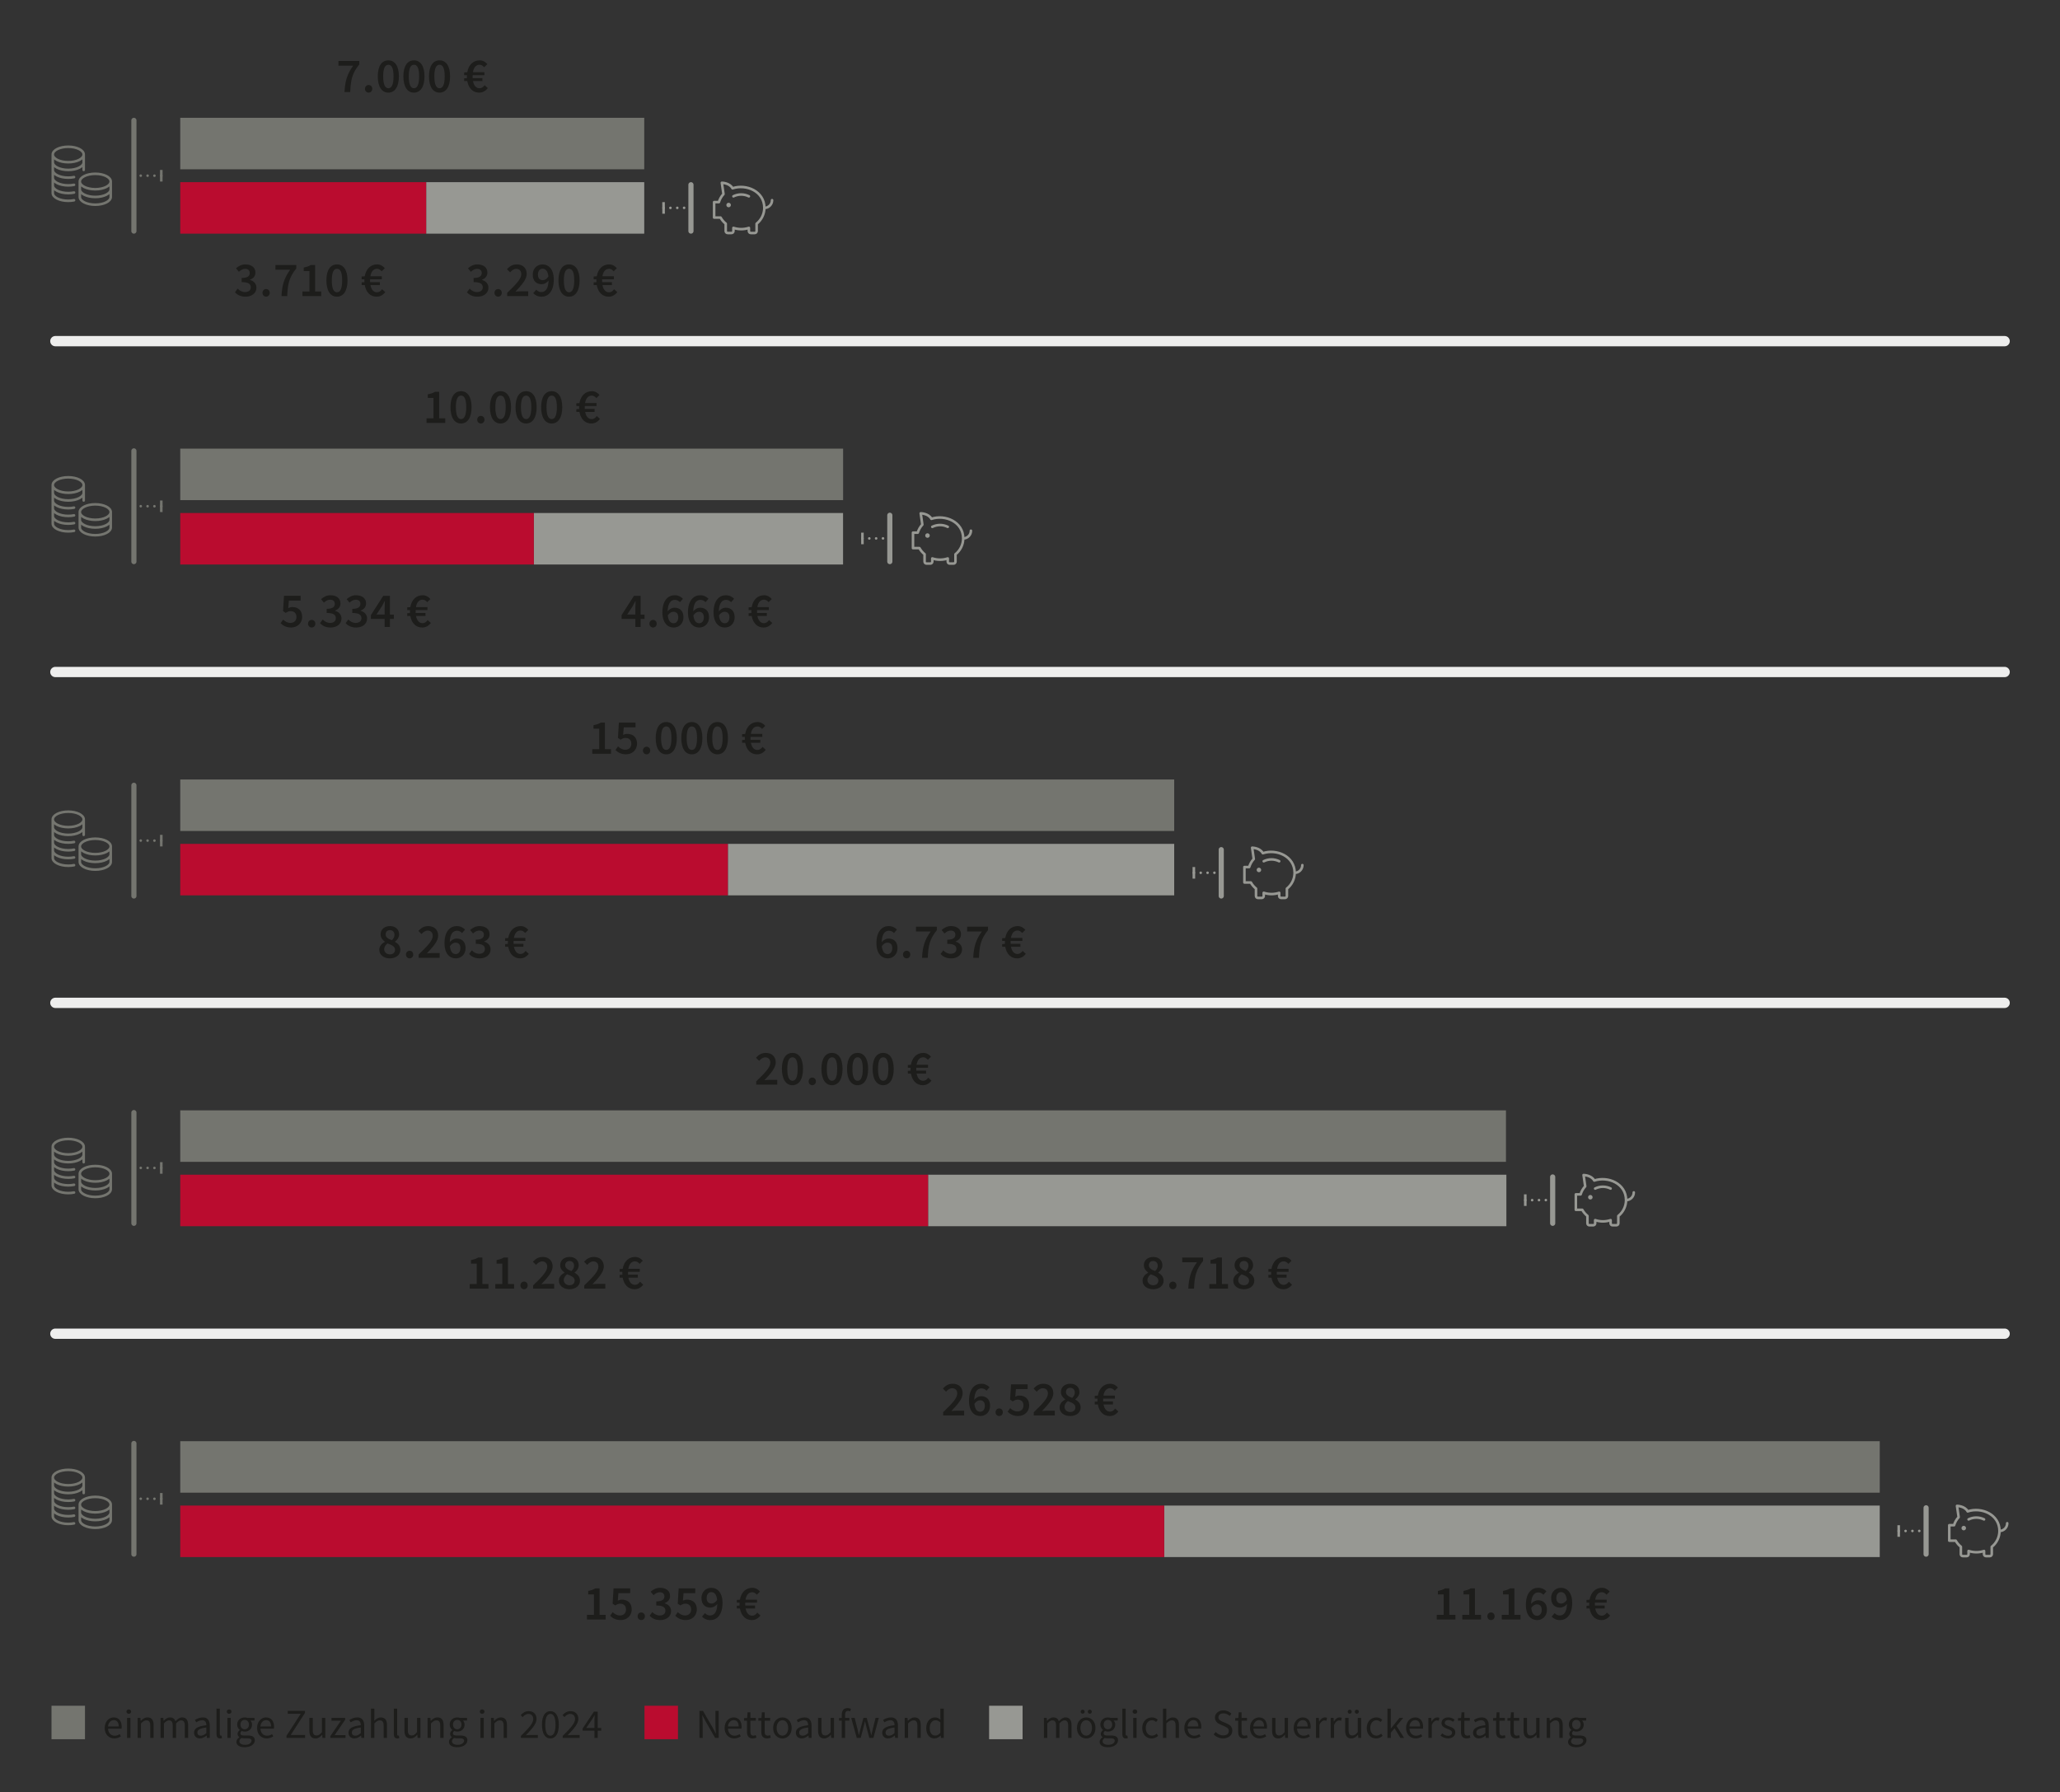 <?xml version="1.0" encoding="utf-8"?>
<!-- Generator: Adobe Illustrator 27.9.5, SVG Export Plug-In . SVG Version: 9.03 Build 54986)  -->
<svg version="1.1" id="Ebene_1" xmlns="http://www.w3.org/2000/svg" xmlns:xlink="http://www.w3.org/1999/xlink" x="0px" y="0px"
	 viewBox="0 0 800 696" style="enable-background:new 0 0 800 696;" xml:space="preserve">
<rect x="0" y="0" width="800" height="696" fill="#333333" stroke="none"/>
<style type="text/css">
	.st0{fill:#74756F;}
	.st1{fill:#1D1D1B;}
	.st2{fill:#BA0C2F;}
	.st3{fill:#979893;}
	.st4{fill:none;stroke:#EEEEED;stroke-width:4;stroke-linecap:round;}
	.st5{fill:none;stroke:#74756F;stroke-linecap:round;stroke-linejoin:round;stroke-dasharray:0,2.658;}
	.st6{fill:none;stroke:#74756F;stroke-linecap:round;stroke-linejoin:round;}
	.st7{fill:none;stroke:#74756F;stroke-linejoin:round;}
	.st8{fill:none;stroke:#74756F;stroke-width:2;stroke-linecap:round;stroke-linejoin:round;}
	.st9{fill:none;stroke:#979893;stroke-linecap:round;stroke-linejoin:round;stroke-dasharray:0,2.658;}
	.st10{fill:none;stroke:#979893;stroke-linecap:round;stroke-linejoin:round;}
	.st11{fill:none;stroke:#979893;stroke-linejoin:round;}
	.st12{fill:none;stroke:#979893;stroke-width:2;stroke-linecap:round;stroke-linejoin:round;}
</style>
<rect x="20" y="662.5" class="st0" width="13" height="13"/>
<g>
	<path class="st1" d="M44.15,667.03c1.98,0,3.11,1.42,3.11,3.65c0,0.27-0.02,0.53-0.05,0.72h-5.25c0.1,1.68,1.1,2.74,2.59,2.74
		c0.74,0,1.36-0.24,1.94-0.61l0.46,0.86c-0.67,0.43-1.5,0.8-2.56,0.8c-2.08,0-3.73-1.52-3.73-4.07
		C40.66,668.58,42.38,667.03,44.15,667.03z M46.11,670.54c0-1.58-0.7-2.46-1.92-2.46c-1.09,0-2.08,0.9-2.24,2.46H46.11z"/>
	<path class="st1" d="M49.1,664.78c0-0.51,0.4-0.85,0.91-0.85s0.91,0.34,0.91,0.85c0,0.5-0.4,0.85-0.91,0.85
		S49.1,665.27,49.1,664.78z M49.34,667.22h1.31V675h-1.31V667.22z"/>
	<path class="st1" d="M53.43,667.22h1.09l0.11,1.12h0.05c0.74-0.74,1.54-1.31,2.61-1.31c1.63,0,2.37,1.06,2.37,3.04V675h-1.31v-4.75
		c0-1.46-0.45-2.08-1.47-2.08c-0.8,0-1.34,0.42-2.13,1.2V675h-1.31V667.22z"/>
	<path class="st1" d="M62.33,667.22h1.09l0.11,1.12h0.05c0.67-0.74,1.49-1.31,2.42-1.31c1.18,0,1.82,0.56,2.15,1.49
		c0.82-0.88,1.62-1.49,2.56-1.49c1.6,0,2.37,1.06,2.37,3.04V675h-1.31v-4.75c0-1.46-0.46-2.08-1.44-2.08c-0.61,0-1.23,0.4-1.95,1.2
		V675h-1.31v-4.75c0-1.46-0.46-2.08-1.46-2.08c-0.58,0-1.23,0.4-1.95,1.2V675h-1.31V667.22z"/>
	<path class="st1" d="M80.14,670.07c0-0.99-0.34-1.95-1.6-1.95c-0.91,0-1.71,0.42-2.32,0.83l-0.53-0.91
		c0.72-0.46,1.81-1.01,3.06-1.01c1.9,0,2.71,1.26,2.71,3.2V675h-1.09l-0.11-0.93h-0.03c-0.75,0.61-1.62,1.12-2.58,1.12
		c-1.31,0-2.29-0.82-2.29-2.21C75.35,671.29,76.82,670.44,80.14,670.07z M78.01,674.14c0.75,0,1.38-0.37,2.13-1.04v-2.16
		c-2.61,0.32-3.49,0.96-3.49,1.95C76.65,673.77,77.24,674.14,78.01,674.14z"/>
	<path class="st1" d="M84.07,663.61h1.31v9.92c0,0.42,0.18,0.58,0.37,0.58c0.08,0,0.14,0,0.29-0.03l0.18,0.99
		c-0.18,0.08-0.4,0.13-0.75,0.13c-0.99,0-1.39-0.62-1.39-1.76V663.61z"/>
	<path class="st1" d="M88.07,664.78c0-0.51,0.4-0.85,0.91-0.85s0.91,0.34,0.91,0.85c0,0.5-0.4,0.85-0.91,0.85
		S88.07,665.27,88.07,664.78z M88.31,667.22h1.31V675h-1.31V667.22z"/>
	<path class="st1" d="M92.95,674.73v-0.06c-0.38-0.24-0.69-0.66-0.69-1.26c0-0.66,0.45-1.17,0.85-1.44v-0.06
		c-0.51-0.42-1.01-1.17-1.01-2.1c0-1.7,1.34-2.77,2.93-2.77c0.43,0,0.82,0.08,1.1,0.19h2.71v1.01h-1.6c0.37,0.35,0.64,0.94,0.64,1.6
		c0,1.66-1.26,2.71-2.85,2.71c-0.38,0-0.82-0.1-1.17-0.27c-0.27,0.24-0.5,0.5-0.5,0.93c0,0.5,0.32,0.85,1.38,0.85h1.5
		c1.81,0,2.72,0.56,2.72,1.86c0,1.44-1.52,2.69-3.94,2.69c-1.9,0-3.22-0.75-3.22-2.1C91.81,675.84,92.25,675.21,92.95,674.73z
		 M95.22,677.68c1.49,0,2.46-0.77,2.46-1.58c0-0.72-0.56-0.96-1.57-0.96h-1.34c-0.3,0-0.67-0.03-1.01-0.13
		c-0.56,0.4-0.8,0.86-0.8,1.31C92.97,677.15,93.82,677.68,95.22,677.68z M96.68,669.8c0-1.14-0.74-1.81-1.65-1.81
		c-0.91,0-1.65,0.67-1.65,1.81s0.75,1.86,1.65,1.86S96.68,670.94,96.68,669.8z"/>
	<path class="st1" d="M103.32,667.03c1.98,0,3.11,1.42,3.11,3.65c0,0.27-0.02,0.53-0.05,0.72h-5.25c0.1,1.68,1.1,2.74,2.59,2.74
		c0.74,0,1.36-0.24,1.94-0.61l0.46,0.86c-0.67,0.43-1.5,0.8-2.56,0.8c-2.08,0-3.73-1.52-3.73-4.07
		C99.83,668.58,101.54,667.03,103.32,667.03z M105.27,670.54c0-1.58-0.7-2.46-1.92-2.46c-1.09,0-2.08,0.9-2.24,2.46H105.27z"/>
	<path class="st1" d="M111.25,674.2l5.54-8.58h-5.04v-1.12h6.69v0.78l-5.54,8.58h5.59V675h-7.23V674.2z"/>
	<path class="st1" d="M120.13,667.22h1.33v4.75c0,1.46,0.43,2.08,1.46,2.08c0.8,0,1.36-0.4,2.1-1.31v-5.52h1.31V675h-1.09
		l-0.11-1.22h-0.05c-0.72,0.85-1.49,1.41-2.56,1.41c-1.65,0-2.38-1.06-2.38-3.04V667.22z"/>
	<path class="st1" d="M128.29,674.3l4.1-6h-3.65v-1.07h5.31v0.7l-4.1,6h4.23V675h-5.89V674.3z"/>
	<path class="st1" d="M140.12,670.07c0-0.99-0.34-1.95-1.6-1.95c-0.91,0-1.71,0.42-2.32,0.83l-0.53-0.91
		c0.72-0.46,1.81-1.01,3.06-1.01c1.9,0,2.71,1.26,2.71,3.2V675h-1.09l-0.11-0.93h-0.03c-0.75,0.61-1.62,1.12-2.58,1.12
		c-1.31,0-2.29-0.82-2.29-2.21C135.33,671.29,136.81,670.44,140.12,670.07z M137.99,674.14c0.75,0,1.38-0.37,2.13-1.04v-2.16
		c-2.61,0.32-3.49,0.96-3.49,1.95C136.63,673.77,137.22,674.14,137.99,674.14z"/>
	<path class="st1" d="M144.07,663.61h1.31v3.11l-0.05,1.6c0.74-0.7,1.52-1.28,2.59-1.28c1.63,0,2.37,1.06,2.37,3.04V675h-1.31v-4.75
		c0-1.46-0.45-2.08-1.47-2.08c-0.8,0-1.34,0.42-2.13,1.2V675h-1.31V663.61z"/>
	<path class="st1" d="M152.93,663.61h1.31v9.92c0,0.42,0.18,0.58,0.37,0.58c0.08,0,0.14,0,0.29-0.03l0.18,0.99
		c-0.18,0.08-0.4,0.13-0.75,0.13c-0.99,0-1.39-0.62-1.39-1.76V663.61z"/>
	<path class="st1" d="M157.06,667.22h1.33v4.75c0,1.46,0.43,2.08,1.46,2.08c0.8,0,1.36-0.4,2.1-1.31v-5.52h1.31V675h-1.09
		l-0.11-1.22h-0.05c-0.72,0.85-1.49,1.41-2.56,1.41c-1.65,0-2.38-1.06-2.38-3.04V667.22z"/>
	<path class="st1" d="M166.04,667.22h1.09l0.11,1.12h0.05c0.74-0.74,1.54-1.31,2.61-1.31c1.63,0,2.37,1.06,2.37,3.04V675h-1.31
		v-4.75c0-1.46-0.45-2.08-1.47-2.08c-0.8,0-1.34,0.42-2.13,1.2V675h-1.31V667.22z"/>
	<path class="st1" d="M175.49,674.73v-0.06c-0.38-0.24-0.69-0.66-0.69-1.26c0-0.66,0.45-1.17,0.85-1.44v-0.06
		c-0.51-0.42-1.01-1.17-1.01-2.1c0-1.7,1.34-2.77,2.93-2.77c0.43,0,0.82,0.08,1.1,0.19h2.71v1.01h-1.6c0.37,0.35,0.64,0.94,0.64,1.6
		c0,1.66-1.26,2.71-2.85,2.71c-0.38,0-0.82-0.1-1.17-0.27c-0.27,0.24-0.5,0.5-0.5,0.93c0,0.5,0.32,0.85,1.38,0.85h1.5
		c1.81,0,2.72,0.56,2.72,1.86c0,1.44-1.52,2.69-3.94,2.69c-1.9,0-3.22-0.75-3.22-2.1C174.36,675.84,174.79,675.21,175.49,674.73z
		 M177.77,677.68c1.49,0,2.46-0.77,2.46-1.58c0-0.72-0.56-0.96-1.57-0.96h-1.34c-0.3,0-0.67-0.03-1.01-0.13
		c-0.56,0.4-0.8,0.86-0.8,1.31C175.51,677.15,176.36,677.68,177.77,677.68z M179.22,669.8c0-1.14-0.74-1.81-1.65-1.81
		c-0.91,0-1.65,0.67-1.65,1.81s0.75,1.86,1.65,1.86S179.22,670.94,179.22,669.8z"/>
	<path class="st1" d="M186.33,664.78c0-0.51,0.4-0.85,0.91-0.85s0.91,0.34,0.91,0.85c0,0.5-0.4,0.85-0.91,0.85
		S186.33,665.27,186.33,664.78z M186.57,667.22h1.31V675h-1.31V667.22z"/>
	<path class="st1" d="M190.66,667.22h1.09l0.11,1.12h0.05c0.74-0.74,1.54-1.31,2.61-1.31c1.63,0,2.37,1.06,2.37,3.04V675h-1.31
		v-4.75c0-1.46-0.45-2.08-1.47-2.08c-0.8,0-1.34,0.42-2.13,1.2V675h-1.31V667.22z"/>
	<path class="st1" d="M202.29,674.22c3.07-3.06,4.8-4.9,4.8-6.55c0-1.17-0.64-2-1.94-2c-0.85,0-1.58,0.54-2.18,1.23l-0.75-0.75
		c0.85-0.93,1.76-1.55,3.09-1.55c1.89,0,3.06,1.2,3.06,3.01c0,1.92-1.74,3.83-4.16,6.35c0.56-0.05,1.18-0.1,1.71-0.1h2.96V675h-6.59
		V674.22z"/>
	<path class="st1" d="M210.47,669.87c0-3.43,1.23-5.27,3.28-5.27c2.03,0,3.27,1.84,3.27,5.27c0,3.42-1.23,5.33-3.27,5.33
		C211.7,675.2,210.47,673.29,210.47,669.87z M215.73,669.87c0-2.99-0.8-4.21-1.98-4.21c-1.2,0-2,1.22-2,4.21s0.8,4.27,2,4.27
		C214.93,674.14,215.73,672.86,215.73,669.87z"/>
	<path class="st1" d="M218.52,674.22c3.07-3.06,4.8-4.9,4.8-6.55c0-1.17-0.64-2-1.94-2c-0.85,0-1.58,0.54-2.18,1.23l-0.75-0.75
		c0.85-0.93,1.76-1.55,3.09-1.55c1.89,0,3.06,1.2,3.06,3.01c0,1.92-1.74,3.83-4.16,6.35c0.56-0.05,1.18-0.1,1.71-0.1h2.96V675h-6.59
		V674.22z"/>
	<path class="st1" d="M233.5,672.19h-1.39V675h-1.25v-2.82h-4.59v-0.86l4.37-6.53h1.47v6.34h1.39V672.19z M230.85,671.13v-2.96
		c0-0.54,0.05-1.42,0.08-1.97h-0.06c-0.26,0.5-0.54,0.94-0.83,1.44l-2.39,3.49H230.85z"/>
</g>
<rect x="250.29" y="662.5" class="st2" width="13" height="13"/>
<g>
	<path class="st1" d="M271.63,664.5h1.38l3.81,6.59l1.14,2.18h0.06c-0.06-1.06-0.18-2.24-0.18-3.35v-5.43h1.26V675h-1.38l-3.79-6.61
		l-1.14-2.16h-0.06c0.06,1.06,0.16,2.18,0.16,3.28V675h-1.26V664.5z"/>
	<path class="st1" d="M284.89,667.03c1.98,0,3.11,1.42,3.11,3.65c0,0.27-0.02,0.53-0.05,0.72h-5.25c0.1,1.68,1.1,2.74,2.59,2.74
		c0.74,0,1.36-0.24,1.94-0.61l0.46,0.86c-0.67,0.43-1.5,0.8-2.56,0.8c-2.08,0-3.73-1.52-3.73-4.07
		C281.41,668.58,283.12,667.03,284.89,667.03z M286.85,670.54c0-1.58-0.7-2.46-1.92-2.46c-1.09,0-2.08,0.9-2.24,2.46H286.85z"/>
	<path class="st1" d="M290.09,668.3h-1.15v-0.99l1.22-0.08l0.16-2.18h1.1v2.18h2.1v1.07h-2.1v4.32c0,0.96,0.3,1.5,1.2,1.5
		c0.27,0,0.62-0.11,0.88-0.21l0.26,0.99c-0.43,0.14-0.96,0.29-1.44,0.29c-1.67,0-2.23-1.06-2.23-2.59V668.3z"/>
	<path class="st1" d="M295.65,668.3h-1.15v-0.99l1.22-0.08l0.16-2.18h1.1v2.18h2.1v1.07h-2.1v4.32c0,0.96,0.3,1.5,1.2,1.5
		c0.27,0,0.62-0.11,0.88-0.21l0.26,0.99c-0.43,0.14-0.96,0.29-1.44,0.29c-1.67,0-2.23-1.06-2.23-2.59V668.3z"/>
	<path class="st1" d="M303.85,667.03c1.9,0,3.6,1.49,3.6,4.1c0,2.58-1.7,4.07-3.6,4.07s-3.6-1.49-3.6-4.07
		C300.25,668.52,301.95,667.03,303.85,667.03z M303.85,674.11c1.34,0,2.24-1.2,2.24-2.98c0-1.79-0.9-3.01-2.24-3.01
		c-1.33,0-2.24,1.22-2.24,3.01C301.61,672.91,302.53,674.11,303.85,674.11z"/>
	<path class="st1" d="M313.85,670.07c0-0.99-0.34-1.95-1.6-1.95c-0.91,0-1.71,0.42-2.32,0.83l-0.53-0.91
		c0.72-0.46,1.81-1.01,3.06-1.01c1.9,0,2.71,1.26,2.71,3.2V675h-1.09l-0.11-0.93h-0.03c-0.75,0.61-1.62,1.12-2.58,1.12
		c-1.31,0-2.29-0.82-2.29-2.21C309.07,671.29,310.54,670.44,313.85,670.07z M311.73,674.14c0.75,0,1.38-0.37,2.13-1.04v-2.16
		c-2.61,0.32-3.49,0.96-3.49,1.95C310.37,673.77,310.96,674.14,311.73,674.14z"/>
	<path class="st1" d="M317.69,667.22h1.33v4.75c0,1.46,0.43,2.08,1.46,2.08c0.8,0,1.36-0.4,2.1-1.31v-5.52h1.31V675h-1.09
		l-0.11-1.22h-0.05c-0.72,0.85-1.49,1.41-2.56,1.41c-1.65,0-2.38-1.06-2.38-3.04V667.22z"/>
	<path class="st1" d="M330.17,664.68c-0.29-0.13-0.59-0.19-0.88-0.19c-0.74,0-1.09,0.51-1.09,1.5v1.23h1.65v1.07h-1.65V675h-1.31
		v-6.71h-1.06v-0.99l1.06-0.08v-1.23c0-1.58,0.72-2.58,2.27-2.58c0.48,0,0.94,0.11,1.3,0.26L330.17,664.68z"/>
	<path class="st1" d="M330.57,667.22h1.34l1.15,4.5c0.18,0.74,0.32,1.44,0.46,2.16h0.06c0.18-0.72,0.34-1.44,0.53-2.16l1.2-4.5h1.28
		l1.22,4.5c0.19,0.74,0.37,1.44,0.54,2.16h0.06c0.18-0.72,0.32-1.42,0.48-2.16l1.14-4.5h1.25l-2.08,7.78h-1.6l-1.12-4.18
		c-0.19-0.74-0.34-1.46-0.53-2.24h-0.06c-0.18,0.78-0.34,1.52-0.54,2.26l-1.09,4.16h-1.54L330.57,667.22z"/>
	<path class="st1" d="M347.39,670.07c0-0.99-0.34-1.95-1.6-1.95c-0.91,0-1.71,0.42-2.32,0.83l-0.53-0.91
		c0.72-0.46,1.81-1.01,3.06-1.01c1.9,0,2.71,1.26,2.71,3.2V675h-1.09l-0.11-0.93h-0.03c-0.75,0.61-1.62,1.12-2.58,1.12
		c-1.31,0-2.29-0.82-2.29-2.21C342.6,671.29,344.08,670.44,347.39,670.07z M345.26,674.14c0.75,0,1.38-0.37,2.13-1.04v-2.16
		c-2.61,0.32-3.49,0.96-3.49,1.95C343.9,673.77,344.49,674.14,345.26,674.14z"/>
	<path class="st1" d="M351.34,667.22h1.09l0.11,1.12h0.05c0.74-0.74,1.54-1.31,2.61-1.31c1.63,0,2.37,1.06,2.37,3.04V675h-1.31
		v-4.75c0-1.46-0.45-2.08-1.47-2.08c-0.8,0-1.34,0.42-2.13,1.2V675h-1.31V667.22z"/>
	<path class="st1" d="M363.07,667.03c0.9,0,1.49,0.34,2.18,0.9l-0.06-1.33v-2.99h1.33V675h-1.09l-0.11-0.91h-0.05
		c-0.61,0.59-1.44,1.1-2.35,1.1c-1.95,0-3.22-1.47-3.22-4.07C359.69,668.6,361.29,667.03,363.07,667.03z M363.2,674.09
		c0.72,0,1.34-0.35,1.98-1.07v-4.07c-0.66-0.59-1.25-0.82-1.89-0.82c-1.25,0-2.24,1.2-2.24,2.98
		C361.05,672.97,361.84,674.09,363.2,674.09z"/>
</g>
<rect x="384.12" y="662.5" class="st3" width="13" height="13"/>
<g>
	<path class="st1" d="M405.38,667.22h1.09l0.11,1.12h0.05c0.67-0.74,1.49-1.31,2.42-1.31c1.18,0,1.83,0.56,2.15,1.49
		c0.82-0.88,1.62-1.49,2.56-1.49c1.6,0,2.37,1.06,2.37,3.04V675h-1.31v-4.75c0-1.46-0.46-2.08-1.44-2.08c-0.61,0-1.23,0.4-1.95,1.2
		V675h-1.31v-4.75c0-1.46-0.46-2.08-1.46-2.08c-0.58,0-1.23,0.4-1.95,1.2V675h-1.31V667.22z"/>
	<path class="st1" d="M421.83,667.03c1.9,0,3.6,1.49,3.6,4.1c0,2.58-1.7,4.07-3.6,4.07c-1.91,0-3.6-1.49-3.6-4.07
		C418.23,668.52,419.92,667.03,421.83,667.03z M421.83,674.11c1.34,0,2.24-1.2,2.24-2.98c0-1.79-0.9-3.01-2.24-3.01
		c-1.33,0-2.24,1.22-2.24,3.01C419.59,672.91,420.5,674.11,421.83,674.11z M419.67,664.81c0-0.45,0.34-0.78,0.78-0.78
		s0.78,0.34,0.78,0.78s-0.34,0.78-0.78,0.78S419.67,665.26,419.67,664.81z M422.44,664.81c0-0.45,0.32-0.78,0.77-0.78
		c0.46,0,0.79,0.34,0.79,0.78s-0.32,0.78-0.79,0.78C422.76,665.59,422.44,665.26,422.44,664.81z"/>
	<path class="st1" d="M428.18,674.73v-0.06c-0.38-0.24-0.69-0.66-0.69-1.26c0-0.66,0.45-1.17,0.85-1.44v-0.06
		c-0.51-0.42-1.01-1.17-1.01-2.1c0-1.7,1.34-2.77,2.93-2.77c0.43,0,0.82,0.08,1.1,0.19h2.71v1.01h-1.6c0.37,0.35,0.64,0.94,0.64,1.6
		c0,1.66-1.26,2.71-2.85,2.71c-0.38,0-0.82-0.1-1.17-0.27c-0.27,0.24-0.5,0.5-0.5,0.93c0,0.5,0.32,0.85,1.38,0.85h1.5
		c1.81,0,2.72,0.56,2.72,1.86c0,1.44-1.52,2.69-3.94,2.69c-1.9,0-3.22-0.75-3.22-2.1C427.04,675.84,427.48,675.21,428.18,674.73z
		 M430.45,677.68c1.49,0,2.46-0.77,2.46-1.58c0-0.72-0.56-0.96-1.57-0.96H430c-0.3,0-0.67-0.03-1.01-0.13
		c-0.56,0.4-0.8,0.86-0.8,1.31C428.2,677.15,429.04,677.68,430.45,677.68z M431.91,669.8c0-1.14-0.74-1.81-1.65-1.81
		s-1.65,0.67-1.65,1.81s0.75,1.86,1.65,1.86S431.91,670.94,431.91,669.8z"/>
	<path class="st1" d="M435.84,663.61h1.31v9.92c0,0.42,0.18,0.58,0.37,0.58c0.08,0,0.14,0,0.29-0.03l0.18,0.99
		c-0.18,0.08-0.4,0.13-0.75,0.13c-0.99,0-1.39-0.62-1.39-1.76V663.61z"/>
	<path class="st1" d="M439.84,664.78c0-0.51,0.4-0.85,0.91-0.85c0.51,0,0.91,0.34,0.91,0.85c0,0.5-0.4,0.85-0.91,0.85
		C440.24,665.62,439.84,665.27,439.84,664.78z M440.08,667.22h1.31V675h-1.31V667.22z"/>
	<path class="st1" d="M447.35,667.03c1.02,0,1.75,0.43,2.27,0.93l-0.66,0.85c-0.46-0.4-0.94-0.69-1.57-0.69
		c-1.41,0-2.43,1.22-2.43,3.01c0,1.78,0.98,2.98,2.4,2.98c0.74,0,1.36-0.37,1.82-0.78l0.59,0.86c-0.7,0.62-1.6,1.01-2.53,1.01
		c-2.06,0-3.65-1.49-3.65-4.07C443.6,668.52,445.35,667.03,447.35,667.03z"/>
	<path class="st1" d="M451.64,663.61h1.31v3.11l-0.05,1.6c0.74-0.7,1.52-1.28,2.59-1.28c1.63,0,2.37,1.06,2.37,3.04V675h-1.31v-4.75
		c0-1.46-0.45-2.08-1.47-2.08c-0.8,0-1.34,0.42-2.13,1.2V675h-1.31V663.61z"/>
	<path class="st1" d="M463.41,667.03c1.99,0,3.11,1.42,3.11,3.65c0,0.27-0.02,0.53-0.05,0.72h-5.25c0.1,1.68,1.1,2.74,2.59,2.74
		c0.74,0,1.36-0.24,1.94-0.61l0.46,0.86c-0.67,0.43-1.5,0.8-2.56,0.8c-2.08,0-3.73-1.52-3.73-4.07
		C459.92,668.58,461.64,667.03,463.41,667.03z M465.37,670.54c0-1.58-0.7-2.46-1.92-2.46c-1.09,0-2.08,0.9-2.24,2.46H465.37z"/>
	<path class="st1" d="M472.12,672.71c0.75,0.78,1.79,1.31,2.9,1.31c1.38,0,2.19-0.69,2.19-1.71c0-1.07-0.77-1.41-1.76-1.86
		l-1.5-0.66c-0.98-0.42-2.13-1.17-2.13-2.71c0-1.6,1.41-2.79,3.31-2.79c1.25,0,2.35,0.53,3.09,1.3l-0.7,0.86
		c-0.64-0.61-1.42-0.99-2.38-0.99c-1.18,0-1.97,0.59-1.97,1.54c0,1.01,0.93,1.39,1.74,1.75l1.5,0.64c1.22,0.53,2.16,1.25,2.16,2.8
		c0,1.66-1.38,2.99-3.59,2.99c-1.47,0-2.75-0.61-3.67-1.55L472.12,672.71z"/>
	<path class="st1" d="M480.84,668.3h-1.15v-0.99l1.22-0.08l0.16-2.18h1.1v2.18h2.1v1.07h-2.1v4.32c0,0.96,0.3,1.5,1.2,1.5
		c0.27,0,0.62-0.11,0.88-0.21l0.26,0.99c-0.43,0.14-0.96,0.29-1.44,0.29c-1.67,0-2.22-1.06-2.22-2.59V668.3z"/>
	<path class="st1" d="M488.93,667.03c1.99,0,3.11,1.42,3.11,3.65c0,0.27-0.02,0.53-0.05,0.72h-5.25c0.1,1.68,1.1,2.74,2.59,2.74
		c0.74,0,1.36-0.24,1.94-0.61l0.46,0.86c-0.67,0.43-1.5,0.8-2.56,0.8c-2.08,0-3.73-1.52-3.73-4.07
		C485.44,668.58,487.16,667.03,488.93,667.03z M490.88,670.54c0-1.58-0.7-2.46-1.92-2.46c-1.09,0-2.08,0.9-2.24,2.46H490.88z"/>
	<path class="st1" d="M494,667.22h1.33v4.75c0,1.46,0.43,2.08,1.46,2.08c0.8,0,1.36-0.4,2.1-1.31v-5.52h1.31V675h-1.09l-0.11-1.22
		h-0.05c-0.72,0.85-1.49,1.41-2.56,1.41c-1.65,0-2.38-1.06-2.38-3.04V667.22z"/>
	<path class="st1" d="M505.89,667.03c1.99,0,3.11,1.42,3.11,3.65c0,0.27-0.02,0.53-0.05,0.72h-5.25c0.1,1.68,1.1,2.74,2.59,2.74
		c0.74,0,1.36-0.24,1.94-0.61l0.46,0.86c-0.67,0.43-1.5,0.8-2.56,0.8c-2.08,0-3.73-1.52-3.73-4.07
		C502.4,668.58,504.12,667.03,505.89,667.03z M507.84,670.54c0-1.58-0.7-2.46-1.92-2.46c-1.09,0-2.08,0.9-2.24,2.46H507.84z"/>
	<path class="st1" d="M511.07,667.22h1.09l0.11,1.41h0.05c0.53-0.98,1.33-1.6,2.21-1.6c0.34,0,0.58,0.05,0.83,0.16l-0.26,1.15
		c-0.26-0.08-0.43-0.13-0.75-0.13c-0.66,0-1.44,0.48-1.97,1.79V675h-1.31V667.22z"/>
	<path class="st1" d="M516.79,667.22h1.09l0.11,1.41h0.05c0.53-0.98,1.33-1.6,2.21-1.6c0.34,0,0.58,0.05,0.83,0.16l-0.26,1.15
		c-0.26-0.08-0.43-0.13-0.75-0.13c-0.66,0-1.44,0.48-1.97,1.79V675h-1.31V667.22z"/>
	<path class="st1" d="M522.39,667.22h1.33v4.75c0,1.46,0.43,2.08,1.46,2.08c0.8,0,1.36-0.4,2.1-1.31v-5.52h1.31V675h-1.09
		l-0.11-1.22h-0.05c-0.72,0.85-1.49,1.41-2.56,1.41c-1.65,0-2.39-1.06-2.39-3.04V667.22z M523.38,664.81c0-0.45,0.34-0.78,0.78-0.78
		s0.78,0.34,0.78,0.78s-0.34,0.78-0.78,0.78S523.38,665.26,523.38,664.81z M526.15,664.81c0-0.45,0.32-0.78,0.78-0.78
		c0.45,0,0.78,0.34,0.78,0.78s-0.34,0.78-0.78,0.78C526.47,665.59,526.15,665.26,526.15,664.81z"/>
	<path class="st1" d="M534.53,667.03c1.02,0,1.75,0.43,2.27,0.93l-0.66,0.85c-0.46-0.4-0.94-0.69-1.57-0.69
		c-1.41,0-2.43,1.22-2.43,3.01c0,1.78,0.98,2.98,2.4,2.98c0.74,0,1.36-0.37,1.82-0.78l0.59,0.86c-0.7,0.62-1.6,1.01-2.53,1.01
		c-2.06,0-3.65-1.49-3.65-4.07C530.79,668.52,532.53,667.03,534.53,667.03z"/>
	<path class="st1" d="M538.82,663.61h1.3v7.71h0.05l3.31-4.1h1.46l-2.61,3.12l2.96,4.66h-1.44l-2.27-3.75l-1.46,1.7V675h-1.3V663.61
		z"/>
	<path class="st1" d="M549.54,667.03c1.99,0,3.11,1.42,3.11,3.65c0,0.27-0.02,0.53-0.05,0.72h-5.25c0.1,1.68,1.1,2.74,2.59,2.74
		c0.74,0,1.36-0.24,1.94-0.61l0.46,0.86c-0.67,0.43-1.5,0.8-2.56,0.8c-2.08,0-3.73-1.52-3.73-4.07
		C546.05,668.58,547.76,667.03,549.54,667.03z M551.49,670.54c0-1.58-0.7-2.46-1.92-2.46c-1.09,0-2.08,0.9-2.24,2.46H551.49z"/>
	<path class="st1" d="M554.72,667.22h1.09l0.11,1.41h0.05c0.53-0.98,1.33-1.6,2.21-1.6c0.34,0,0.58,0.05,0.83,0.16l-0.26,1.15
		c-0.26-0.08-0.43-0.13-0.75-0.13c-0.66,0-1.44,0.48-1.97,1.79V675h-1.31V667.22z"/>
	<path class="st1" d="M560.07,673.24c0.67,0.54,1.36,0.93,2.29,0.93c1.02,0,1.54-0.54,1.54-1.22c0-0.8-0.93-1.15-1.78-1.47
		c-1.1-0.4-2.32-0.93-2.32-2.24c0-1.25,0.99-2.21,2.67-2.21c0.98,0,1.82,0.4,2.42,0.88l-0.62,0.83c-0.53-0.4-1.09-0.69-1.78-0.69
		c-0.98,0-1.42,0.53-1.42,1.12c0,0.72,0.85,1.01,1.73,1.34c1.12,0.42,2.37,0.88,2.37,2.35c0,1.26-1.01,2.32-2.85,2.32
		c-1.1,0-2.16-0.46-2.9-1.07L560.07,673.24z"/>
	<path class="st1" d="M567.36,668.3h-1.15v-0.99l1.22-0.08l0.16-2.18h1.1v2.18h2.1v1.07h-2.1v4.32c0,0.96,0.3,1.5,1.2,1.5
		c0.27,0,0.62-0.11,0.88-0.21l0.26,0.99c-0.43,0.14-0.96,0.29-1.44,0.29c-1.67,0-2.22-1.06-2.22-2.59V668.3z"/>
	<path class="st1" d="M576.83,670.07c0-0.99-0.34-1.95-1.6-1.95c-0.91,0-1.71,0.42-2.32,0.83l-0.53-0.91
		c0.72-0.46,1.81-1.01,3.06-1.01c1.91,0,2.71,1.26,2.71,3.2V675h-1.09l-0.11-0.93h-0.03c-0.75,0.61-1.62,1.12-2.58,1.12
		c-1.31,0-2.29-0.82-2.29-2.21C572.05,671.29,573.52,670.44,576.83,670.07z M574.71,674.14c0.75,0,1.38-0.37,2.13-1.04v-2.16
		c-2.61,0.32-3.49,0.96-3.49,1.95C573.34,673.77,573.94,674.14,574.71,674.14z"/>
	<path class="st1" d="M580.99,668.3h-1.15v-0.99l1.22-0.08l0.16-2.18h1.1v2.18h2.1v1.07h-2.1v4.32c0,0.96,0.3,1.5,1.2,1.5
		c0.27,0,0.62-0.11,0.88-0.21l0.26,0.99c-0.43,0.14-0.96,0.29-1.44,0.29c-1.67,0-2.23-1.06-2.23-2.59V668.3z"/>
	<path class="st1" d="M586.56,668.3h-1.15v-0.99l1.22-0.08l0.16-2.18h1.1v2.18h2.1v1.07h-2.1v4.32c0,0.96,0.3,1.5,1.2,1.5
		c0.27,0,0.62-0.11,0.88-0.21l0.26,0.99c-0.43,0.14-0.96,0.29-1.44,0.29c-1.67,0-2.23-1.06-2.23-2.59V668.3z"/>
	<path class="st1" d="M591.68,667.22h1.33v4.75c0,1.46,0.43,2.08,1.46,2.08c0.8,0,1.36-0.4,2.1-1.31v-5.52h1.31V675h-1.09
		l-0.11-1.22h-0.05c-0.72,0.85-1.49,1.41-2.56,1.41c-1.65,0-2.39-1.06-2.39-3.04V667.22z"/>
	<path class="st1" d="M600.66,667.22h1.09l0.11,1.12h0.05c0.74-0.74,1.54-1.31,2.61-1.31c1.63,0,2.37,1.06,2.37,3.04V675h-1.31
		v-4.75c0-1.46-0.45-2.08-1.47-2.08c-0.8,0-1.34,0.42-2.13,1.2V675h-1.31V667.22z"/>
	<path class="st1" d="M610.1,674.73v-0.06c-0.38-0.24-0.69-0.66-0.69-1.26c0-0.66,0.45-1.17,0.85-1.44v-0.06
		c-0.51-0.42-1.01-1.17-1.01-2.1c0-1.7,1.34-2.77,2.93-2.77c0.43,0,0.82,0.08,1.1,0.19h2.71v1.01h-1.6c0.37,0.35,0.64,0.94,0.64,1.6
		c0,1.66-1.26,2.71-2.85,2.71c-0.38,0-0.82-0.1-1.17-0.27c-0.27,0.24-0.5,0.5-0.5,0.93c0,0.5,0.32,0.85,1.38,0.85h1.5
		c1.81,0,2.72,0.56,2.72,1.86c0,1.44-1.52,2.69-3.94,2.69c-1.9,0-3.22-0.75-3.22-2.1C608.96,675.84,609.39,675.21,610.1,674.73z
		 M612.37,677.68c1.49,0,2.46-0.77,2.46-1.58c0-0.72-0.56-0.96-1.57-0.96h-1.34c-0.3,0-0.67-0.03-1.01-0.13
		c-0.56,0.4-0.8,0.86-0.8,1.31C610.11,677.15,610.96,677.68,612.37,677.68z M613.83,669.8c0-1.14-0.74-1.81-1.65-1.81
		s-1.65,0.67-1.65,1.81s0.75,1.86,1.65,1.86S613.83,670.94,613.83,669.8z"/>
</g>
<rect x="70" y="45.75" class="st0" width="180.19" height="20"/>
<rect x="165.5" y="70.75" class="st3" width="84.69" height="20"/>
<rect x="70" y="70.75" class="st2" width="95.5" height="20"/>
<g>
	<path class="st1" d="M137.15,25.51h-5.72v-1.84h8.11V25c-2.83,3.51-3.32,6.04-3.53,10.75h-2.22
		C134,31.46,134.82,28.76,137.15,25.51z"/>
	<path class="st1" d="M143.16,33.01c0.8,0,1.41,0.63,1.41,1.48s-0.61,1.48-1.41,1.48s-1.42-0.63-1.42-1.48
		S142.36,33.01,143.16,33.01z"/>
	<path class="st1" d="M146.71,29.65c0-4.08,1.6-6.21,4.1-6.21s4.1,2.15,4.1,6.21c0,4.08-1.6,6.33-4.1,6.33
		S146.71,33.74,146.71,29.65z M152.83,29.65c0-3.42-0.84-4.5-2.01-4.5c-1.16,0-2.01,1.08-2.01,4.5s0.85,4.62,2.01,4.62
		C151.99,34.27,152.83,33.07,152.83,29.65z"/>
	<path class="st1" d="M156.65,29.65c0-4.08,1.6-6.21,4.1-6.21s4.1,2.15,4.1,6.21c0,4.08-1.6,6.33-4.1,6.33
		S156.65,33.74,156.65,29.65z M162.77,29.65c0-3.42-0.84-4.5-2.01-4.5c-1.16,0-2.01,1.08-2.01,4.5s0.85,4.62,2.01,4.62
		C161.93,34.27,162.77,33.07,162.77,29.65z"/>
	<path class="st1" d="M166.59,29.65c0-4.08,1.6-6.21,4.1-6.21s4.1,2.15,4.1,6.21c0,4.08-1.6,6.33-4.1,6.33
		S166.59,33.74,166.59,29.65z M172.7,29.65c0-3.42-0.84-4.5-2.01-4.5c-1.16,0-2.01,1.08-2.01,4.5s0.85,4.62,2.01,4.62
		C171.87,34.27,172.7,33.07,172.7,29.65z"/>
	<path class="st1" d="M189.44,34.21c-0.87,1.12-1.98,1.77-3.36,1.77c-2.34,0-4.1-1.6-4.62-4.5h-1.2v-1.06l1.08-0.08
		c-0.02-0.19-0.02-0.38-0.02-0.59c0-0.19,0-0.38,0.02-0.55h-1.08v-1.06l1.2-0.08c0.51-2.93,2.34-4.62,4.84-4.62
		c1.14,0,2.24,0.57,2.96,1.48l-1.23,1.2c-0.49-0.57-1.06-0.97-1.79-0.97c-1.37,0-2.28,1.06-2.58,2.89h4.45v1.16h-4.56
		c-0.02,0.15-0.02,0.3-0.02,0.48c0,0.23,0,0.44,0.02,0.65h3.8v1.16h-3.67c0.34,1.77,1.23,2.79,2.53,2.79c0.82,0,1.42-0.42,1.99-1.2
		L189.44,34.21z"/>
</g>
<g>
	<path class="st1" d="M182.39,112.11c0.72,0.74,1.65,1.33,2.87,1.33c1.31,0,2.22-0.68,2.22-1.82c0-1.25-0.8-2.05-3.55-2.05v-1.6
		c2.37,0,3.15-0.82,3.15-1.94c0-1.01-0.68-1.61-1.79-1.61c-0.95,0-1.69,0.46-2.43,1.14l-1.12-1.35c1.03-0.91,2.18-1.52,3.63-1.52
		c2.32,0,3.91,1.14,3.91,3.19c0,1.35-0.8,2.26-2.11,2.77v0.08c1.42,0.38,2.51,1.41,2.51,3c0,2.2-1.92,3.5-4.24,3.5
		c-1.96,0-3.25-0.76-4.1-1.71L182.39,112.11z"/>
	<path class="st1" d="M193.45,112.26c0.8,0,1.41,0.63,1.41,1.48s-0.61,1.48-1.41,1.48s-1.42-0.63-1.42-1.48
		S192.65,112.26,193.45,112.26z"/>
	<path class="st1" d="M196.97,113.73c3.36-3.25,5.47-5.38,5.47-7.22c0-1.27-0.7-2.09-1.99-2.09c-0.93,0-1.71,0.63-2.36,1.35
		l-1.22-1.22c1.1-1.18,2.2-1.86,3.86-1.86c2.32,0,3.82,1.46,3.82,3.7c0,2.15-1.99,4.35-4.39,6.88c0.63-0.06,1.42-0.13,2.01-0.13
		h2.96V115h-8.17V113.73z"/>
	<path class="st1" d="M208.25,112.53c0.46,0.53,1.2,0.91,1.94,0.91c1.52,0,2.75-1.12,2.85-4.46c-0.7,0.87-1.77,1.41-2.64,1.41
		c-2.07,0-3.51-1.22-3.51-3.74c0-2.41,1.73-3.95,3.8-3.95c2.36,0,4.37,1.82,4.37,5.89c0,4.69-2.26,6.65-4.75,6.65
		c-1.44,0-2.51-0.61-3.23-1.37L208.25,112.53z M212.98,107.4c-0.23-2.13-1.1-3.04-2.28-3.04c-0.99,0-1.8,0.82-1.8,2.28
		c0,1.42,0.7,2.17,1.92,2.17C211.5,108.81,212.32,108.41,212.98,107.4z"/>
	<path class="st1" d="M216.88,108.9c0-4.08,1.6-6.21,4.1-6.21s4.1,2.15,4.1,6.21c0,4.08-1.6,6.33-4.1,6.33
		S216.88,112.99,216.88,108.9z M223,108.9c0-3.42-0.84-4.5-2.01-4.5c-1.16,0-2.01,1.08-2.01,4.5s0.85,4.62,2.01,4.62
		C222.16,113.52,223,112.32,223,108.9z"/>
	<path class="st1" d="M239.73,113.46c-0.87,1.12-1.98,1.77-3.36,1.77c-2.34,0-4.1-1.6-4.62-4.5h-1.2v-1.06l1.08-0.08
		c-0.02-0.19-0.02-0.38-0.02-0.59c0-0.19,0-0.38,0.02-0.55h-1.08v-1.06l1.2-0.08c0.51-2.93,2.34-4.62,4.84-4.62
		c1.14,0,2.24,0.57,2.96,1.48l-1.23,1.2c-0.49-0.57-1.06-0.97-1.79-0.97c-1.37,0-2.28,1.06-2.58,2.89h4.45v1.16h-4.56
		c-0.02,0.15-0.02,0.3-0.02,0.48c0,0.23,0,0.44,0.02,0.65h3.8v1.16h-3.67c0.34,1.77,1.23,2.79,2.53,2.79c0.82,0,1.42-0.42,1.99-1.2
		L239.73,113.46z"/>
</g>
<g>
	<path class="st1" d="M92.3,112.11c0.72,0.74,1.65,1.33,2.87,1.33c1.31,0,2.22-0.68,2.22-1.82c0-1.25-0.8-2.05-3.55-2.05v-1.6
		c2.37,0,3.15-0.82,3.15-1.94c0-1.01-0.68-1.61-1.79-1.61c-0.95,0-1.69,0.46-2.43,1.14l-1.12-1.35c1.03-0.91,2.18-1.52,3.63-1.52
		c2.32,0,3.91,1.14,3.91,3.19c0,1.35-0.8,2.26-2.11,2.77v0.08c1.42,0.38,2.51,1.41,2.51,3c0,2.2-1.92,3.5-4.24,3.5
		c-1.96,0-3.25-0.76-4.1-1.71L92.3,112.11z"/>
	<path class="st1" d="M103.35,112.26c0.8,0,1.41,0.63,1.41,1.48s-0.61,1.48-1.41,1.48s-1.42-0.63-1.42-1.48
		S102.56,112.26,103.35,112.26z"/>
	<path class="st1" d="M112.68,104.76h-5.72v-1.84h8.11v1.33c-2.83,3.51-3.32,6.04-3.53,10.75h-2.22
		C109.53,110.71,110.35,108.01,112.68,104.76z"/>
	<path class="st1" d="M117.47,113.21h2.7v-7.94h-2.22v-1.37c1.2-0.23,2.03-0.53,2.79-0.99h1.63v10.3h2.37V115h-7.28V113.21z"/>
	<path class="st1" d="M126.76,108.9c0-4.08,1.6-6.21,4.1-6.21s4.1,2.15,4.1,6.21c0,4.08-1.6,6.33-4.1,6.33
		S126.76,112.99,126.76,108.9z M132.88,108.9c0-3.42-0.84-4.5-2.01-4.5c-1.16,0-2.01,1.08-2.01,4.5s0.85,4.62,2.01,4.62
		C132.04,113.52,132.88,112.32,132.88,108.9z"/>
	<path class="st1" d="M149.62,113.46c-0.87,1.12-1.98,1.77-3.36,1.77c-2.34,0-4.1-1.6-4.62-4.5h-1.2v-1.06l1.08-0.08
		c-0.02-0.19-0.02-0.38-0.02-0.59c0-0.19,0-0.38,0.02-0.55h-1.08v-1.06l1.2-0.08c0.51-2.93,2.34-4.62,4.84-4.62
		c1.14,0,2.24,0.57,2.96,1.48l-1.23,1.2c-0.49-0.57-1.06-0.97-1.79-0.97c-1.37,0-2.28,1.06-2.58,2.89h4.45v1.16h-4.56
		c-0.02,0.15-0.02,0.3-0.02,0.48c0,0.23,0,0.44,0.02,0.65h3.8v1.16h-3.67c0.34,1.77,1.23,2.79,2.53,2.79c0.82,0,1.42-0.42,1.99-1.2
		L149.62,113.46z"/>
</g>
<rect x="207.31" y="199.25" class="st3" width="120.09" height="20"/>
<rect x="70" y="199.25" class="st2" width="137.31" height="20"/>
<rect x="70" y="174.25" class="st0" width="257.42" height="20"/>
<g>
	<path class="st1" d="M250.31,240.38h-1.52v3.12h-2.05v-3.12h-5.34v-1.48l4.79-7.48h2.6v7.28h1.52V240.38z M246.74,238.69v-2.74
		c0-0.7,0.06-1.8,0.1-2.51h-0.08c-0.3,0.63-0.65,1.23-0.99,1.88l-2.2,3.36H246.74z"/>
	<path class="st1" d="M253.62,240.76c0.8,0,1.41,0.63,1.41,1.48s-0.61,1.48-1.41,1.48s-1.42-0.63-1.42-1.48
		S252.82,240.76,253.62,240.76z"/>
	<path class="st1" d="M264.05,233.89c-0.44-0.53-1.2-0.91-1.92-0.91c-1.52,0-2.75,1.12-2.85,4.46c0.7-0.89,1.75-1.42,2.62-1.42
		c2.09,0,3.53,1.22,3.53,3.74c0,2.41-1.73,3.97-3.8,3.97c-2.37,0-4.39-1.84-4.39-5.91c0-4.69,2.28-6.63,4.75-6.63
		c1.46,0,2.51,0.61,3.23,1.37L264.05,233.89z M263.4,239.76c0-1.42-0.7-2.15-1.9-2.15c-0.68,0-1.48,0.38-2.17,1.39
		c0.23,2.15,1.08,3.06,2.26,3.06C262.6,242.06,263.4,241.24,263.4,239.76z"/>
	<path class="st1" d="M273.98,233.89c-0.44-0.53-1.2-0.91-1.92-0.91c-1.52,0-2.75,1.12-2.85,4.46c0.7-0.89,1.75-1.42,2.62-1.42
		c2.09,0,3.53,1.22,3.53,3.74c0,2.41-1.73,3.97-3.8,3.97c-2.37,0-4.39-1.84-4.39-5.91c0-4.69,2.28-6.63,4.75-6.63
		c1.46,0,2.51,0.61,3.23,1.37L273.98,233.89z M273.34,239.76c0-1.42-0.7-2.15-1.9-2.15c-0.68,0-1.48,0.38-2.17,1.39
		c0.23,2.15,1.08,3.06,2.26,3.06C272.54,242.06,273.34,241.24,273.34,239.76z"/>
	<path class="st1" d="M283.92,233.89c-0.44-0.53-1.2-0.91-1.92-0.91c-1.52,0-2.75,1.12-2.85,4.46c0.7-0.89,1.75-1.42,2.62-1.42
		c2.09,0,3.53,1.22,3.53,3.74c0,2.41-1.73,3.97-3.8,3.97c-2.37,0-4.39-1.84-4.39-5.91c0-4.69,2.28-6.63,4.75-6.63
		c1.46,0,2.51,0.61,3.23,1.37L283.92,233.89z M283.28,239.76c0-1.42-0.7-2.15-1.9-2.15c-0.68,0-1.48,0.38-2.17,1.39
		c0.23,2.15,1.08,3.06,2.26,3.06C282.48,242.06,283.28,241.24,283.28,239.76z"/>
	<path class="st1" d="M299.9,241.96c-0.87,1.12-1.98,1.77-3.36,1.77c-2.34,0-4.1-1.6-4.62-4.5h-1.2v-1.06l1.08-0.08
		c-0.02-0.19-0.02-0.38-0.02-0.59c0-0.19,0-0.38,0.02-0.55h-1.08v-1.06l1.2-0.08c0.51-2.93,2.34-4.62,4.84-4.62
		c1.14,0,2.24,0.57,2.96,1.48l-1.23,1.2c-0.49-0.57-1.06-0.97-1.79-0.97c-1.37,0-2.28,1.06-2.58,2.89h4.45v1.16h-4.56
		c-0.02,0.15-0.02,0.3-0.02,0.48c0,0.23,0,0.44,0.02,0.65h3.8v1.16h-3.67c0.34,1.77,1.23,2.79,2.53,2.79c0.82,0,1.42-0.42,1.99-1.2
		L299.9,241.96z"/>
</g>
<g>
	<path class="st1" d="M109.96,240.65c0.72,0.68,1.61,1.29,2.83,1.29c1.35,0,2.34-0.85,2.34-2.32c0-1.44-0.89-2.26-2.22-2.26
		c-0.78,0-1.22,0.21-1.94,0.68l-1.04-0.67l0.36-5.96h6.46v1.84h-4.56l-0.25,2.93c0.51-0.25,0.97-0.4,1.6-0.4
		c2.07,0,3.8,1.18,3.8,3.78c0,2.64-2.03,4.16-4.26,4.16c-1.96,0-3.23-0.78-4.12-1.67L109.96,240.65z"/>
	<path class="st1" d="M121.05,240.76c0.8,0,1.41,0.63,1.41,1.48s-0.61,1.48-1.41,1.48s-1.42-0.63-1.42-1.48
		S120.26,240.76,121.05,240.76z"/>
	<path class="st1" d="M125.33,240.61c0.72,0.74,1.65,1.33,2.87,1.33c1.31,0,2.22-0.68,2.22-1.82c0-1.25-0.8-2.05-3.55-2.05v-1.6
		c2.37,0,3.15-0.82,3.15-1.94c0-1.01-0.68-1.61-1.79-1.61c-0.95,0-1.69,0.46-2.43,1.14l-1.12-1.35c1.03-0.91,2.18-1.52,3.63-1.52
		c2.32,0,3.91,1.14,3.91,3.19c0,1.35-0.8,2.26-2.11,2.77v0.08c1.42,0.38,2.51,1.41,2.51,3c0,2.2-1.92,3.5-4.24,3.5
		c-1.96,0-3.25-0.76-4.1-1.71L125.33,240.61z"/>
	<path class="st1" d="M135.27,240.61c0.72,0.74,1.65,1.33,2.87,1.33c1.31,0,2.22-0.68,2.22-1.82c0-1.25-0.8-2.05-3.55-2.05v-1.6
		c2.37,0,3.15-0.82,3.15-1.94c0-1.01-0.68-1.61-1.79-1.61c-0.95,0-1.69,0.46-2.43,1.14l-1.12-1.35c1.03-0.91,2.18-1.52,3.63-1.52
		c2.32,0,3.91,1.14,3.91,3.19c0,1.35-0.8,2.26-2.11,2.77v0.08c1.42,0.38,2.51,1.41,2.51,3c0,2.2-1.92,3.5-4.24,3.5
		c-1.96,0-3.25-0.76-4.1-1.71L135.27,240.61z"/>
	<path class="st1" d="M152.95,240.38h-1.52v3.12h-2.05v-3.12h-5.34v-1.48l4.79-7.48h2.6v7.28h1.52V240.38z M149.38,238.69v-2.74
		c0-0.7,0.06-1.8,0.09-2.51h-0.08c-0.3,0.63-0.65,1.23-0.99,1.88l-2.2,3.36H149.38z"/>
	<path class="st1" d="M167.32,241.96c-0.87,1.12-1.98,1.77-3.36,1.77c-2.34,0-4.1-1.6-4.62-4.5h-1.2v-1.06l1.08-0.08
		c-0.02-0.19-0.02-0.38-0.02-0.59c0-0.19,0-0.38,0.02-0.55h-1.08v-1.06l1.2-0.08c0.51-2.93,2.34-4.62,4.84-4.62
		c1.14,0,2.24,0.57,2.96,1.48l-1.23,1.2c-0.49-0.57-1.06-0.97-1.79-0.97c-1.37,0-2.28,1.06-2.58,2.89h4.45v1.16h-4.56
		c-0.02,0.15-0.02,0.3-0.02,0.48c0,0.23,0,0.44,0.02,0.65h3.8v1.16h-3.67c0.34,1.77,1.23,2.79,2.53,2.79c0.82,0,1.42-0.42,1.99-1.2
		L167.32,241.96z"/>
</g>
<g>
	<path class="st1" d="M165.65,162.47h2.7v-7.94h-2.22v-1.37c1.2-0.23,2.03-0.53,2.79-0.99h1.63v10.3h2.37v1.79h-7.28V162.47z"/>
	<path class="st1" d="M174.94,158.15c0-4.08,1.6-6.21,4.1-6.21s4.1,2.15,4.1,6.21c0,4.08-1.6,6.33-4.1,6.33
		S174.94,162.24,174.94,158.15z M181.06,158.15c0-3.42-0.84-4.5-2.01-4.5c-1.16,0-2.01,1.08-2.01,4.5s0.85,4.62,2.01,4.62
		C180.22,162.77,181.06,161.57,181.06,158.15z"/>
	<path class="st1" d="M186.74,161.52c0.8,0,1.41,0.63,1.41,1.48s-0.61,1.48-1.41,1.48s-1.42-0.63-1.42-1.48
		S185.94,161.52,186.74,161.52z"/>
	<path class="st1" d="M190.27,158.15c0-4.08,1.6-6.21,4.1-6.21s4.1,2.15,4.1,6.21c0,4.08-1.6,6.33-4.1,6.33
		S190.27,162.24,190.27,158.15z M196.39,158.15c0-3.42-0.84-4.5-2.01-4.5c-1.16,0-2.01,1.08-2.01,4.5s0.85,4.62,2.01,4.62
		C195.55,162.77,196.39,161.57,196.39,158.15z"/>
	<path class="st1" d="M200.21,158.15c0-4.08,1.6-6.21,4.1-6.21s4.1,2.15,4.1,6.21c0,4.08-1.6,6.33-4.1,6.33
		S200.21,162.24,200.21,158.15z M206.33,158.15c0-3.42-0.84-4.5-2.01-4.5c-1.16,0-2.01,1.08-2.01,4.5s0.85,4.62,2.01,4.62
		C205.49,162.77,206.33,161.57,206.33,158.15z"/>
	<path class="st1" d="M210.15,158.15c0-4.08,1.6-6.21,4.1-6.21s4.1,2.15,4.1,6.21c0,4.08-1.6,6.33-4.1,6.33
		S210.15,162.24,210.15,158.15z M216.26,158.15c0-3.42-0.84-4.5-2.01-4.5c-1.16,0-2.01,1.08-2.01,4.5s0.85,4.62,2.01,4.62
		C215.43,162.77,216.26,161.57,216.26,158.15z"/>
	<path class="st1" d="M233,162.71c-0.87,1.12-1.98,1.77-3.36,1.77c-2.34,0-4.1-1.6-4.62-4.5h-1.2v-1.06l1.08-0.08
		c-0.02-0.19-0.02-0.38-0.02-0.59c0-0.19,0-0.38,0.02-0.55h-1.08v-1.06l1.2-0.08c0.51-2.93,2.34-4.62,4.84-4.62
		c1.14,0,2.24,0.57,2.96,1.48l-1.23,1.2c-0.49-0.57-1.06-0.97-1.79-0.97c-1.37,0-2.28,1.06-2.58,2.89h4.45v1.16h-4.56
		c-0.02,0.15-0.02,0.3-0.02,0.48c0,0.23,0,0.44,0.02,0.65h3.8v1.16h-3.67c0.34,1.77,1.23,2.79,2.53,2.79c0.82,0,1.42-0.42,1.99-1.2
		L233,162.71z"/>
</g>
<rect x="282.67" y="327.75" class="st3" width="173.33" height="20"/>
<rect x="70" y="327.75" class="st2" width="212.66" height="20"/>
<rect x="70" y="302.75" class="st0" width="386" height="20"/>
<g>
	<path class="st1" d="M347.17,362.39c-0.44-0.53-1.2-0.91-1.92-0.91c-1.52,0-2.75,1.12-2.85,4.46c0.7-0.89,1.75-1.42,2.62-1.42
		c2.09,0,3.53,1.22,3.53,3.74c0,2.41-1.73,3.97-3.8,3.97c-2.37,0-4.39-1.84-4.39-5.91c0-4.69,2.28-6.63,4.75-6.63
		c1.46,0,2.51,0.61,3.23,1.37L347.17,362.39z M346.52,368.26c0-1.42-0.7-2.15-1.9-2.15c-0.68,0-1.48,0.38-2.17,1.39
		c0.23,2.15,1.08,3.06,2.26,3.06C345.72,370.56,346.52,369.74,346.52,368.26z"/>
	<path class="st1" d="M352.09,369.26c0.8,0,1.41,0.63,1.41,1.48s-0.61,1.48-1.41,1.48s-1.42-0.63-1.42-1.48
		S351.29,369.26,352.09,369.26z"/>
	<path class="st1" d="M361.44,361.76h-5.72v-1.84h8.11v1.33c-2.83,3.51-3.32,6.04-3.53,10.75h-2.22
		C358.28,367.71,359.1,365.01,361.44,361.76z"/>
	<path class="st1" d="M366.32,369.11c0.72,0.74,1.65,1.33,2.87,1.33c1.31,0,2.22-0.68,2.22-1.82c0-1.25-0.8-2.05-3.55-2.05v-1.6
		c2.37,0,3.15-0.82,3.15-1.94c0-1.01-0.68-1.61-1.79-1.61c-0.95,0-1.69,0.46-2.43,1.14l-1.12-1.35c1.03-0.91,2.18-1.52,3.63-1.52
		c2.32,0,3.91,1.14,3.91,3.19c0,1.35-0.8,2.26-2.11,2.77v0.08c1.42,0.38,2.51,1.41,2.51,3c0,2.2-1.92,3.5-4.24,3.5
		c-1.96,0-3.25-0.76-4.1-1.71L366.32,369.11z"/>
	<path class="st1" d="M381.31,361.76h-5.72v-1.84h8.11v1.33c-2.83,3.51-3.32,6.04-3.53,10.75h-2.22
		C378.16,367.71,378.97,365.01,381.31,361.76z"/>
	<path class="st1" d="M398.37,370.46c-0.87,1.12-1.98,1.77-3.36,1.77c-2.34,0-4.1-1.6-4.62-4.5h-1.2v-1.06l1.08-0.08
		c-0.02-0.19-0.02-0.38-0.02-0.59c0-0.19,0-0.38,0.02-0.55h-1.08v-1.06l1.2-0.08c0.51-2.92,2.34-4.62,4.84-4.62
		c1.14,0,2.24,0.57,2.96,1.48l-1.23,1.2c-0.49-0.57-1.06-0.97-1.79-0.97c-1.37,0-2.28,1.06-2.58,2.89h4.45v1.16h-4.56
		c-0.02,0.15-0.02,0.3-0.02,0.47c0,0.23,0,0.44,0.02,0.65h3.8v1.16h-3.67c0.34,1.77,1.23,2.79,2.53,2.79c0.82,0,1.42-0.42,1.99-1.2
		L398.37,370.46z"/>
</g>
<g>
	<path class="st1" d="M149.47,365.81v-0.08c-0.93-0.66-1.67-1.56-1.67-2.83c0-1.96,1.56-3.21,3.65-3.21c2.17,0,3.55,1.31,3.55,3.27
		c0,1.2-0.84,2.2-1.61,2.77v0.08c1.12,0.63,2.09,1.52,2.09,3.13c0,1.86-1.63,3.29-4.08,3.29c-2.36,0-4.1-1.37-4.1-3.32
		C147.29,367.4,148.33,366.42,149.47,365.81z M151.43,370.67c1.16,0,1.99-0.68,1.99-1.8c0-1.31-1.27-1.79-2.91-2.45
		c-0.76,0.55-1.31,1.33-1.31,2.26C149.21,369.87,150.19,370.67,151.43,370.67z M153.2,363.09c0-1.06-0.67-1.84-1.79-1.84
		c-0.93,0-1.65,0.61-1.65,1.65c0,1.22,1.08,1.75,2.43,2.28C152.83,364.53,153.2,363.85,153.2,363.09z"/>
	<path class="st1" d="M159.07,369.26c0.8,0,1.41,0.63,1.41,1.48s-0.61,1.48-1.41,1.48s-1.42-0.63-1.42-1.48
		S158.27,369.26,159.07,369.26z"/>
	<path class="st1" d="M162.58,370.73c3.36-3.25,5.47-5.38,5.47-7.22c0-1.27-0.7-2.09-1.99-2.09c-0.93,0-1.71,0.63-2.36,1.35
		l-1.22-1.22c1.1-1.18,2.2-1.86,3.86-1.86c2.32,0,3.82,1.46,3.82,3.71c0,2.15-1.99,4.35-4.39,6.88c0.63-0.06,1.42-0.13,2.01-0.13
		h2.96V372h-8.17V370.73z"/>
	<path class="st1" d="M179.43,362.39c-0.44-0.53-1.2-0.91-1.92-0.91c-1.52,0-2.75,1.12-2.85,4.46c0.7-0.89,1.75-1.42,2.62-1.42
		c2.09,0,3.53,1.22,3.53,3.74c0,2.41-1.73,3.97-3.8,3.97c-2.37,0-4.39-1.84-4.39-5.91c0-4.69,2.28-6.63,4.75-6.63
		c1.46,0,2.51,0.61,3.23,1.37L179.43,362.39z M178.79,368.26c0-1.42-0.7-2.15-1.9-2.15c-0.68,0-1.48,0.38-2.17,1.39
		c0.23,2.15,1.08,3.06,2.26,3.06C177.99,370.56,178.79,369.74,178.79,368.26z"/>
	<path class="st1" d="M183.23,369.11c0.72,0.74,1.65,1.33,2.87,1.33c1.31,0,2.22-0.68,2.22-1.82c0-1.25-0.8-2.05-3.55-2.05v-1.6
		c2.37,0,3.15-0.82,3.15-1.94c0-1.01-0.68-1.61-1.79-1.61c-0.95,0-1.69,0.46-2.43,1.14l-1.12-1.35c1.03-0.91,2.18-1.52,3.63-1.52
		c2.32,0,3.91,1.14,3.91,3.19c0,1.35-0.8,2.26-2.11,2.77v0.08c1.42,0.38,2.51,1.41,2.51,3c0,2.2-1.92,3.5-4.24,3.5
		c-1.96,0-3.25-0.76-4.1-1.71L183.23,369.11z"/>
	<path class="st1" d="M205.35,370.46c-0.87,1.12-1.98,1.77-3.36,1.77c-2.34,0-4.1-1.6-4.62-4.5h-1.2v-1.06l1.08-0.08
		c-0.02-0.19-0.02-0.38-0.02-0.59c0-0.19,0-0.38,0.02-0.55h-1.08v-1.06l1.2-0.08c0.51-2.92,2.34-4.62,4.84-4.62
		c1.14,0,2.24,0.57,2.96,1.48l-1.23,1.2c-0.49-0.57-1.06-0.97-1.79-0.97c-1.37,0-2.28,1.06-2.58,2.89h4.45v1.16h-4.56
		c-0.02,0.15-0.02,0.3-0.02,0.47c0,0.23,0,0.44,0.02,0.65h3.8v1.16h-3.67c0.34,1.77,1.23,2.79,2.53,2.79c0.82,0,1.42-0.42,1.99-1.2
		L205.35,370.46z"/>
</g>
<g>
	<path class="st1" d="M230.01,290.97h2.7v-7.94h-2.22v-1.37c1.2-0.23,2.03-0.53,2.79-0.99h1.63v10.3h2.37v1.79h-7.28V290.97z"/>
	<path class="st1" d="M240.01,289.9c0.72,0.68,1.61,1.29,2.83,1.29c1.35,0,2.34-0.85,2.34-2.32c0-1.44-0.89-2.26-2.22-2.26
		c-0.78,0-1.22,0.21-1.94,0.68l-1.04-0.67l0.36-5.96h6.46v1.84h-4.56l-0.25,2.93c0.51-0.25,0.97-0.4,1.6-0.4
		c2.07,0,3.8,1.18,3.8,3.78c0,2.64-2.03,4.16-4.26,4.16c-1.96,0-3.23-0.78-4.12-1.67L240.01,289.9z"/>
	<path class="st1" d="M251.1,290.02c0.8,0,1.41,0.63,1.41,1.48s-0.61,1.48-1.41,1.48s-1.42-0.63-1.42-1.48
		S250.31,290.02,251.1,290.02z"/>
	<path class="st1" d="M254.64,286.65c0-4.08,1.6-6.21,4.1-6.21s4.1,2.15,4.1,6.21c0,4.08-1.6,6.33-4.1,6.33
		S254.64,290.74,254.64,286.65z M260.75,286.65c0-3.42-0.84-4.5-2.01-4.5c-1.16,0-2.01,1.08-2.01,4.5s0.85,4.62,2.01,4.62
		C259.92,291.27,260.75,290.07,260.75,286.65z"/>
	<path class="st1" d="M264.57,286.65c0-4.08,1.6-6.21,4.1-6.21s4.1,2.15,4.1,6.21c0,4.08-1.6,6.33-4.1,6.33
		S264.57,290.74,264.57,286.65z M270.69,286.65c0-3.42-0.84-4.5-2.01-4.5c-1.16,0-2.01,1.08-2.01,4.5s0.85,4.62,2.01,4.62
		C269.85,291.27,270.69,290.07,270.69,286.65z"/>
	<path class="st1" d="M274.51,286.65c0-4.08,1.6-6.21,4.1-6.21s4.1,2.15,4.1,6.21c0,4.08-1.6,6.33-4.1,6.33
		S274.51,290.74,274.51,286.65z M280.63,286.65c0-3.42-0.84-4.5-2.01-4.5c-1.16,0-2.01,1.08-2.01,4.5s0.85,4.62,2.01,4.62
		C279.79,291.27,280.63,290.07,280.63,286.65z"/>
	<path class="st1" d="M297.37,291.21c-0.87,1.12-1.98,1.77-3.36,1.77c-2.34,0-4.1-1.6-4.62-4.5h-1.2v-1.06l1.08-0.08
		c-0.02-0.19-0.02-0.38-0.02-0.59c0-0.19,0-0.38,0.02-0.55h-1.08v-1.06l1.2-0.08c0.51-2.93,2.34-4.62,4.84-4.62
		c1.14,0,2.24,0.57,2.96,1.48l-1.23,1.2c-0.49-0.57-1.06-0.97-1.79-0.97c-1.37,0-2.28,1.06-2.58,2.89h4.45v1.16h-4.56
		c-0.02,0.15-0.02,0.3-0.02,0.48c0,0.23,0,0.44,0.02,0.65h3.8v1.16h-3.67c0.34,1.77,1.23,2.79,2.53,2.79c0.82,0,1.42-0.42,1.99-1.2
		L297.37,291.21z"/>
</g>
<rect x="452.12" y="584.75" class="st3" width="277.88" height="20"/>
<rect x="70" y="584.75" class="st2" width="382.12" height="20"/>
<rect x="70" y="559.75" class="st0" width="660" height="20"/>
<g>
	<path class="st1" d="M557.94,627.21h2.7v-7.94h-2.22v-1.37c1.2-0.23,2.03-0.53,2.79-0.99h1.63v10.3h2.38V629h-7.28V627.21z"/>
	<path class="st1" d="M567.88,627.21h2.7v-7.94h-2.22v-1.37c1.2-0.23,2.03-0.53,2.79-0.99h1.63v10.3h2.38V629h-7.28V627.21z"/>
	<path class="st1" d="M579.03,626.26c0.8,0,1.41,0.63,1.41,1.48s-0.61,1.48-1.41,1.48s-1.42-0.63-1.42-1.48
		S578.23,626.26,579.03,626.26z"/>
	<path class="st1" d="M583.21,627.21h2.7v-7.94h-2.22v-1.37c1.2-0.23,2.03-0.53,2.79-0.99h1.63v10.3h2.38V629h-7.28V627.21z"/>
	<path class="st1" d="M599.38,619.39c-0.44-0.53-1.2-0.91-1.92-0.91c-1.52,0-2.75,1.12-2.85,4.46c0.7-0.89,1.75-1.42,2.62-1.42
		c2.09,0,3.53,1.22,3.53,3.74c0,2.41-1.73,3.97-3.8,3.97c-2.38,0-4.39-1.84-4.39-5.91c0-4.69,2.28-6.63,4.75-6.63
		c1.46,0,2.51,0.61,3.23,1.37L599.38,619.39z M598.73,625.26c0-1.42-0.7-2.15-1.9-2.15c-0.68,0-1.48,0.38-2.17,1.39
		c0.23,2.15,1.08,3.06,2.26,3.06C597.93,627.56,598.73,626.74,598.73,625.26z"/>
	<path class="st1" d="M603.75,626.53c0.46,0.53,1.2,0.91,1.94,0.91c1.52,0,2.75-1.12,2.85-4.46c-0.7,0.87-1.77,1.41-2.64,1.41
		c-2.07,0-3.51-1.22-3.51-3.74c0-2.41,1.73-3.95,3.8-3.95c2.36,0,4.37,1.82,4.37,5.89c0,4.69-2.26,6.65-4.75,6.65
		c-1.44,0-2.51-0.61-3.23-1.37L603.75,626.53z M608.48,621.4c-0.23-2.13-1.1-3.04-2.28-3.04c-0.99,0-1.8,0.82-1.8,2.28
		c0,1.42,0.7,2.17,1.92,2.17C607,622.81,607.81,622.41,608.48,621.4z"/>
	<path class="st1" d="M625.29,627.46c-0.87,1.12-1.98,1.77-3.36,1.77c-2.34,0-4.1-1.6-4.62-4.5h-1.2v-1.06l1.08-0.08
		c-0.02-0.19-0.02-0.38-0.02-0.59c0-0.19,0-0.38,0.02-0.55h-1.08v-1.06l1.2-0.08c0.51-2.92,2.34-4.62,4.84-4.62
		c1.14,0,2.24,0.57,2.96,1.48l-1.24,1.2c-0.49-0.57-1.06-0.97-1.79-0.97c-1.37,0-2.28,1.06-2.58,2.89h4.45v1.16h-4.56
		c-0.02,0.15-0.02,0.3-0.02,0.47c0,0.23,0,0.44,0.02,0.65h3.8v1.16h-3.67c0.34,1.77,1.23,2.79,2.53,2.79c0.82,0,1.42-0.42,1.99-1.2
		L625.29,627.46z"/>
</g>
<g>
	<path class="st1" d="M227.95,627.21h2.7v-7.94h-2.22v-1.37c1.2-0.23,2.03-0.53,2.79-0.99h1.63v10.3h2.37V629h-7.28V627.21z"/>
	<path class="st1" d="M237.94,626.15c0.72,0.68,1.61,1.29,2.83,1.29c1.35,0,2.34-0.86,2.34-2.32c0-1.44-0.89-2.26-2.22-2.26
		c-0.78,0-1.22,0.21-1.94,0.68l-1.04-0.67l0.36-5.96h6.46v1.84h-4.56l-0.25,2.93c0.51-0.25,0.97-0.4,1.6-0.4
		c2.07,0,3.8,1.18,3.8,3.78c0,2.64-2.03,4.16-4.26,4.16c-1.96,0-3.23-0.78-4.12-1.67L237.94,626.15z"/>
	<path class="st1" d="M249.04,626.26c0.8,0,1.41,0.63,1.41,1.48s-0.61,1.48-1.41,1.48s-1.42-0.63-1.42-1.48
		S248.24,626.26,249.04,626.26z"/>
	<path class="st1" d="M253.33,626.11c0.72,0.74,1.65,1.33,2.87,1.33c1.31,0,2.22-0.68,2.22-1.82c0-1.25-0.8-2.05-3.55-2.05v-1.6
		c2.37,0,3.15-0.82,3.15-1.94c0-1.01-0.68-1.61-1.79-1.61c-0.95,0-1.69,0.46-2.43,1.14l-1.12-1.35c1.03-0.91,2.18-1.52,3.63-1.52
		c2.32,0,3.91,1.14,3.91,3.19c0,1.35-0.8,2.26-2.11,2.77v0.08c1.42,0.38,2.51,1.41,2.51,3c0,2.2-1.92,3.5-4.24,3.5
		c-1.96,0-3.25-0.76-4.1-1.71L253.33,626.11z"/>
	<path class="st1" d="M263.23,626.15c0.72,0.68,1.61,1.29,2.83,1.29c1.35,0,2.34-0.86,2.34-2.32c0-1.44-0.89-2.26-2.22-2.26
		c-0.78,0-1.22,0.21-1.94,0.68l-1.04-0.67l0.36-5.96h6.46v1.84h-4.56l-0.25,2.93c0.51-0.25,0.97-0.4,1.6-0.4
		c2.07,0,3.8,1.18,3.8,3.78c0,2.64-2.03,4.16-4.26,4.16c-1.96,0-3.23-0.78-4.12-1.67L263.23,626.15z"/>
	<path class="st1" d="M273.78,626.53c0.46,0.53,1.2,0.91,1.94,0.91c1.52,0,2.75-1.12,2.85-4.46c-0.7,0.87-1.77,1.41-2.64,1.41
		c-2.07,0-3.51-1.22-3.51-3.74c0-2.41,1.73-3.95,3.8-3.95c2.36,0,4.37,1.82,4.37,5.89c0,4.69-2.26,6.65-4.75,6.65
		c-1.44,0-2.51-0.61-3.23-1.37L273.78,626.53z M278.51,621.4c-0.23-2.13-1.1-3.04-2.28-3.04c-0.99,0-1.8,0.82-1.8,2.28
		c0,1.42,0.7,2.17,1.92,2.17C277.02,622.81,277.84,622.41,278.51,621.4z"/>
	<path class="st1" d="M295.32,627.46c-0.87,1.12-1.98,1.77-3.36,1.77c-2.34,0-4.1-1.6-4.62-4.5h-1.2v-1.06l1.08-0.08
		c-0.02-0.19-0.02-0.38-0.02-0.59c0-0.19,0-0.38,0.02-0.55h-1.08v-1.06l1.2-0.08c0.51-2.92,2.34-4.62,4.84-4.62
		c1.14,0,2.24,0.57,2.96,1.48l-1.23,1.2c-0.49-0.57-1.06-0.97-1.79-0.97c-1.37,0-2.28,1.06-2.58,2.89h4.45v1.16h-4.56
		c-0.02,0.15-0.02,0.3-0.02,0.47c0,0.23,0,0.44,0.02,0.65h3.8v1.16h-3.67c0.34,1.77,1.23,2.79,2.53,2.79c0.82,0,1.42-0.42,1.99-1.2
		L295.32,627.46z"/>
</g>
<g>
	<path class="st1" d="M366.27,548.48c3.36-3.25,5.47-5.38,5.47-7.22c0-1.27-0.7-2.09-1.99-2.09c-0.93,0-1.71,0.63-2.36,1.35
		l-1.22-1.22c1.1-1.18,2.2-1.86,3.86-1.86c2.32,0,3.82,1.46,3.82,3.71c0,2.15-1.99,4.35-4.39,6.88c0.63-0.06,1.42-0.13,2.01-0.13
		h2.96v1.86h-8.17V548.48z"/>
	<path class="st1" d="M383.12,540.14c-0.44-0.53-1.2-0.91-1.92-0.91c-1.52,0-2.75,1.12-2.85,4.46c0.7-0.89,1.75-1.42,2.62-1.42
		c2.09,0,3.53,1.22,3.53,3.74c0,2.41-1.73,3.97-3.8,3.97c-2.37,0-4.39-1.84-4.39-5.91c0-4.69,2.28-6.63,4.75-6.63
		c1.46,0,2.51,0.61,3.23,1.37L383.12,540.14z M382.47,546.01c0-1.42-0.7-2.15-1.9-2.15c-0.68,0-1.48,0.38-2.17,1.39
		c0.23,2.15,1.08,3.06,2.26,3.06C381.68,548.31,382.47,547.49,382.47,546.01z"/>
	<path class="st1" d="M388.04,547.02c0.8,0,1.41,0.63,1.41,1.48s-0.61,1.48-1.41,1.48s-1.42-0.63-1.42-1.48
		S387.24,547.02,388.04,547.02z"/>
	<path class="st1" d="M392.3,546.9c0.72,0.68,1.61,1.29,2.83,1.29c1.35,0,2.34-0.86,2.34-2.32c0-1.44-0.89-2.26-2.22-2.26
		c-0.78,0-1.22,0.21-1.94,0.68l-1.04-0.67l0.36-5.96h6.46v1.84h-4.56l-0.25,2.93c0.51-0.25,0.97-0.4,1.6-0.4
		c2.07,0,3.8,1.18,3.8,3.78c0,2.64-2.03,4.16-4.26,4.16c-1.96,0-3.23-0.78-4.12-1.67L392.3,546.9z"/>
	<path class="st1" d="M401.49,548.48c3.36-3.25,5.47-5.38,5.47-7.22c0-1.27-0.7-2.09-2-2.09c-0.93,0-1.71,0.63-2.36,1.35l-1.22-1.22
		c1.1-1.18,2.2-1.86,3.86-1.86c2.32,0,3.82,1.46,3.82,3.71c0,2.15-2,4.35-4.39,6.88c0.63-0.06,1.42-0.13,2.01-0.13h2.96v1.86h-8.17
		V548.48z"/>
	<path class="st1" d="M413.67,543.56v-0.08c-0.93-0.66-1.67-1.56-1.67-2.83c0-1.96,1.56-3.21,3.65-3.21c2.17,0,3.55,1.31,3.55,3.27
		c0,1.2-0.84,2.2-1.62,2.77v0.08c1.12,0.63,2.09,1.52,2.09,3.13c0,1.86-1.63,3.29-4.08,3.29c-2.36,0-4.1-1.37-4.1-3.32
		C411.49,545.15,412.53,544.17,413.67,543.56z M415.63,548.42c1.16,0,2-0.68,2-1.8c0-1.31-1.27-1.79-2.91-2.45
		c-0.76,0.55-1.31,1.33-1.31,2.26C413.41,547.62,414.39,548.42,415.63,548.42z M417.4,540.84c0-1.06-0.67-1.84-1.79-1.84
		c-0.93,0-1.65,0.61-1.65,1.65c0,1.22,1.08,1.75,2.43,2.28C417.04,542.29,417.4,541.6,417.4,540.84z"/>
	<path class="st1" d="M434.32,548.21c-0.87,1.12-1.98,1.77-3.36,1.77c-2.34,0-4.1-1.6-4.62-4.5h-1.2v-1.06l1.08-0.08
		c-0.02-0.19-0.02-0.38-0.02-0.59c0-0.19,0-0.38,0.02-0.55h-1.08v-1.06l1.2-0.08c0.51-2.92,2.34-4.62,4.84-4.62
		c1.14,0,2.24,0.57,2.96,1.48l-1.24,1.2c-0.49-0.57-1.06-0.97-1.79-0.97c-1.37,0-2.28,1.06-2.58,2.89h4.45v1.16h-4.56
		c-0.02,0.15-0.02,0.3-0.02,0.47c0,0.23,0,0.44,0.02,0.65h3.8v1.16h-3.67c0.34,1.77,1.23,2.79,2.53,2.79c0.82,0,1.42-0.42,1.99-1.2
		L434.32,548.21z"/>
</g>
<rect x="360.42" y="456.25" class="st3" width="224.58" height="20"/>
<rect x="70" y="456.25" class="st2" width="290.42" height="20"/>
<rect x="70" y="431.25" class="st0" width="514.84" height="20"/>
<g>
	<path class="st1" d="M445.89,494.31v-0.08c-0.93-0.66-1.67-1.56-1.67-2.83c0-1.96,1.56-3.21,3.65-3.21c2.17,0,3.55,1.31,3.55,3.27
		c0,1.2-0.84,2.2-1.62,2.77v0.08c1.12,0.63,2.09,1.52,2.09,3.13c0,1.86-1.63,3.29-4.08,3.29c-2.36,0-4.1-1.37-4.1-3.32
		C443.7,495.9,444.75,494.92,445.89,494.31z M447.84,499.17c1.16,0,2-0.68,2-1.8c0-1.31-1.27-1.79-2.91-2.45
		c-0.76,0.55-1.31,1.33-1.31,2.26C445.62,498.37,446.61,499.17,447.84,499.17z M449.61,491.59c0-1.06-0.67-1.84-1.79-1.84
		c-0.93,0-1.65,0.61-1.65,1.65c0,1.22,1.08,1.75,2.43,2.28C449.25,493.03,449.61,492.35,449.61,491.59z"/>
	<path class="st1" d="M455.48,497.76c0.8,0,1.41,0.63,1.41,1.48s-0.61,1.48-1.41,1.48c-0.8,0-1.42-0.63-1.42-1.48
		S454.68,497.76,455.48,497.76z"/>
	<path class="st1" d="M464.83,490.26h-5.72v-1.84h8.11v1.33c-2.83,3.51-3.32,6.04-3.53,10.75h-2.22
		C461.68,496.21,462.49,493.51,464.83,490.26z"/>
	<path class="st1" d="M469.62,498.71h2.7v-7.94h-2.22v-1.37c1.2-0.23,2.03-0.53,2.79-0.99h1.63v10.3h2.38v1.79h-7.28V498.71z"/>
	<path class="st1" d="M481.11,494.31v-0.08c-0.93-0.66-1.67-1.56-1.67-2.83c0-1.96,1.56-3.21,3.65-3.21c2.17,0,3.55,1.31,3.55,3.27
		c0,1.2-0.84,2.2-1.62,2.77v0.08c1.12,0.63,2.09,1.52,2.09,3.13c0,1.86-1.63,3.29-4.08,3.29c-2.36,0-4.1-1.37-4.1-3.32
		C478.93,495.9,479.97,494.92,481.11,494.31z M483.07,499.17c1.16,0,2-0.68,2-1.8c0-1.31-1.27-1.79-2.91-2.45
		c-0.76,0.55-1.31,1.33-1.31,2.26C480.85,498.37,481.83,499.17,483.07,499.17z M484.84,491.59c0-1.06-0.67-1.84-1.79-1.84
		c-0.93,0-1.65,0.61-1.65,1.65c0,1.22,1.08,1.75,2.43,2.28C484.47,493.03,484.84,492.35,484.84,491.59z"/>
	<path class="st1" d="M501.76,498.96c-0.87,1.12-1.98,1.77-3.36,1.77c-2.34,0-4.1-1.6-4.62-4.5h-1.2v-1.06l1.08-0.08
		c-0.02-0.19-0.02-0.38-0.02-0.59c0-0.19,0-0.38,0.02-0.55h-1.08v-1.06l1.2-0.08c0.51-2.92,2.34-4.62,4.84-4.62
		c1.14,0,2.24,0.57,2.96,1.48l-1.24,1.2c-0.49-0.57-1.06-0.97-1.79-0.97c-1.37,0-2.28,1.06-2.58,2.89h4.45v1.16h-4.56
		c-0.02,0.15-0.02,0.3-0.02,0.47c0,0.23,0,0.44,0.02,0.65h3.8v1.16h-3.67c0.34,1.77,1.23,2.79,2.53,2.79c0.82,0,1.42-0.42,1.99-1.2
		L501.76,498.96z"/>
</g>
<g>
	<path class="st1" d="M182.43,498.71h2.7v-7.94h-2.22v-1.37c1.2-0.23,2.03-0.53,2.79-0.99h1.63v10.3h2.37v1.79h-7.28V498.71z"/>
	<path class="st1" d="M192.37,498.71h2.7v-7.94h-2.22v-1.37c1.2-0.23,2.03-0.53,2.79-0.99h1.63v10.3h2.37v1.79h-7.28V498.71z"/>
	<path class="st1" d="M203.52,497.76c0.8,0,1.41,0.63,1.41,1.48s-0.61,1.48-1.41,1.48s-1.42-0.63-1.42-1.48
		S202.73,497.76,203.52,497.76z"/>
	<path class="st1" d="M207.04,499.23c3.36-3.25,5.47-5.38,5.47-7.22c0-1.27-0.7-2.09-1.99-2.09c-0.93,0-1.71,0.63-2.36,1.35
		l-1.22-1.22c1.1-1.18,2.2-1.86,3.86-1.86c2.32,0,3.82,1.46,3.82,3.71c0,2.15-1.99,4.35-4.39,6.88c0.63-0.06,1.42-0.13,2.01-0.13
		h2.96v1.86h-8.17V499.23z"/>
	<path class="st1" d="M219.22,494.31v-0.08c-0.93-0.66-1.67-1.56-1.67-2.83c0-1.96,1.56-3.21,3.65-3.21c2.17,0,3.55,1.31,3.55,3.27
		c0,1.2-0.84,2.2-1.61,2.77v0.08c1.12,0.63,2.09,1.52,2.09,3.13c0,1.86-1.63,3.29-4.08,3.29c-2.36,0-4.1-1.37-4.1-3.32
		C217.03,495.9,218.08,494.92,219.22,494.31z M221.17,499.17c1.16,0,1.99-0.68,1.99-1.8c0-1.31-1.27-1.79-2.91-2.45
		c-0.76,0.55-1.31,1.33-1.31,2.26C218.95,498.37,219.94,499.17,221.17,499.17z M222.94,491.59c0-1.06-0.67-1.84-1.79-1.84
		c-0.93,0-1.65,0.61-1.65,1.65c0,1.22,1.08,1.75,2.43,2.28C222.58,493.03,222.94,492.35,222.94,491.59z"/>
	<path class="st1" d="M226.91,499.23c3.36-3.25,5.47-5.38,5.47-7.22c0-1.27-0.7-2.09-1.99-2.09c-0.93,0-1.71,0.63-2.36,1.35
		l-1.22-1.22c1.1-1.18,2.2-1.86,3.86-1.86c2.32,0,3.82,1.46,3.82,3.71c0,2.15-1.99,4.35-4.39,6.88c0.63-0.06,1.42-0.13,2.01-0.13
		h2.96v1.86h-8.17V499.23z"/>
	<path class="st1" d="M249.8,498.96c-0.87,1.12-1.98,1.77-3.36,1.77c-2.34,0-4.1-1.6-4.62-4.5h-1.2v-1.06l1.08-0.08
		c-0.02-0.19-0.02-0.38-0.02-0.59c0-0.19,0-0.38,0.02-0.55h-1.08v-1.06l1.2-0.08c0.51-2.92,2.34-4.62,4.84-4.62
		c1.14,0,2.24,0.57,2.96,1.48l-1.23,1.2c-0.49-0.57-1.06-0.97-1.79-0.97c-1.37,0-2.28,1.06-2.58,2.89h4.45v1.16h-4.56
		c-0.02,0.15-0.02,0.3-0.02,0.47c0,0.23,0,0.44,0.02,0.65h3.8v1.16h-3.67c0.34,1.77,1.23,2.79,2.53,2.79c0.82,0,1.42-0.42,1.99-1.2
		L249.8,498.96z"/>
</g>
<g>
	<path class="st1" d="M293.68,419.98c3.36-3.25,5.47-5.38,5.47-7.22c0-1.27-0.7-2.09-1.99-2.09c-0.93,0-1.71,0.63-2.36,1.35
		l-1.22-1.22c1.1-1.18,2.2-1.86,3.86-1.86c2.32,0,3.82,1.46,3.82,3.71c0,2.15-1.99,4.35-4.39,6.88c0.63-0.06,1.42-0.13,2.01-0.13
		h2.96v1.86h-8.17V419.98z"/>
	<path class="st1" d="M303.65,415.15c0-4.08,1.6-6.21,4.1-6.21s4.1,2.15,4.1,6.21c0,4.08-1.6,6.33-4.1,6.33
		S303.65,419.24,303.65,415.15z M309.77,415.15c0-3.42-0.84-4.5-2.01-4.5c-1.16,0-2.01,1.08-2.01,4.5c0,3.42,0.85,4.62,2.01,4.62
		C308.93,419.77,309.77,418.57,309.77,415.15z"/>
	<path class="st1" d="M315.45,418.52c0.8,0,1.41,0.63,1.41,1.48s-0.61,1.48-1.41,1.48s-1.42-0.63-1.42-1.48
		S314.65,418.52,315.45,418.52z"/>
	<path class="st1" d="M319,415.15c0-4.08,1.6-6.21,4.1-6.21s4.1,2.15,4.1,6.21c0,4.08-1.6,6.33-4.1,6.33S319,419.24,319,415.15z
		 M325.12,415.15c0-3.42-0.84-4.5-2.01-4.5c-1.16,0-2.01,1.08-2.01,4.5c0,3.42,0.85,4.62,2.01,4.62
		C324.29,419.77,325.12,418.57,325.12,415.15z"/>
	<path class="st1" d="M328.94,415.15c0-4.08,1.6-6.21,4.1-6.21s4.1,2.15,4.1,6.21c0,4.08-1.6,6.33-4.1,6.33
		S328.94,419.24,328.94,415.15z M335.06,415.15c0-3.42-0.84-4.5-2.01-4.5c-1.16,0-2.01,1.08-2.01,4.5c0,3.42,0.85,4.62,2.01,4.62
		C334.22,419.77,335.06,418.57,335.06,415.15z"/>
	<path class="st1" d="M338.88,415.15c0-4.08,1.6-6.21,4.1-6.21s4.1,2.15,4.1,6.21c0,4.08-1.6,6.33-4.1,6.33
		S338.88,419.24,338.88,415.15z M345,415.15c0-3.42-0.84-4.5-2.01-4.5c-1.16,0-2.01,1.08-2.01,4.5c0,3.42,0.85,4.62,2.01,4.62
		C344.16,419.77,345,418.57,345,415.15z"/>
	<path class="st1" d="M361.73,419.71c-0.87,1.12-1.98,1.77-3.36,1.77c-2.34,0-4.1-1.6-4.62-4.5h-1.2v-1.06l1.08-0.08
		c-0.02-0.19-0.02-0.38-0.02-0.59c0-0.19,0-0.38,0.02-0.55h-1.08v-1.06l1.2-0.08c0.51-2.92,2.34-4.62,4.84-4.62
		c1.14,0,2.24,0.57,2.96,1.48l-1.23,1.2c-0.49-0.57-1.06-0.97-1.79-0.97c-1.37,0-2.28,1.06-2.58,2.89h4.45v1.16h-4.56
		c-0.02,0.15-0.02,0.3-0.02,0.47c0,0.23,0,0.44,0.02,0.65h3.8v1.16h-3.67c0.34,1.77,1.23,2.79,2.53,2.79c0.82,0,1.42-0.42,1.99-1.2
		L361.73,419.71z"/>
</g>
<line class="st4" x1="21.5" y1="132.5" x2="778.5" y2="132.5"/>
<line class="st4" x1="21.5" y1="261" x2="778.5" y2="261"/>
<line class="st4" x1="21.5" y1="389.5" x2="778.5" y2="389.5"/>
<line class="st4" x1="21.5" y1="518" x2="778.5" y2="518"/>
<line class="st5" x1="59.97" y1="68.24" x2="53.33" y2="68.22"/>
<path class="st6" d="M52,68.22L52,68.22 M62.63,68.25L62.63,68.25"/>
<line class="st7" x1="62.64" y1="66" x2="62.63" y2="70.5"/>
<line class="st8" x1="52" y1="46.75" x2="52" y2="89.75"/>
<g>
	<path class="st6" d="M43,73.5c0,1.66-2.69,3-6,3c-3.31,0-6-1.34-6-3 M31,70.5v6c0,1.66,2.69,3,6,3c3.31,0,6-1.34,6-3v-6 M37,73.5
		c3.31,0,6-1.34,6-3c0-1.66-2.69-3-6-3c-3.31,0-6,1.34-6,3C31,72.16,33.69,73.5,37,73.5z M20.5,66c0,1.66,2.69,3,6,3
		c0.76,0,1.51-0.07,2.25-0.22 M20.5,69c0,1.66,2.69,3,6,3c0.76,0,1.51-0.07,2.25-0.22 M20.5,72c0,1.66,2.69,3,6,3
		c0.76,0,1.51-0.07,2.25-0.22 M20.5,60v15c0,1.66,2.69,3,6,3c0.76,0,1.51-0.07,2.25-0.22 M32.5,66v-6 M32.5,63c0,1.66-2.69,3-6,3
		s-6-1.34-6-3 M26.5,63c3.31,0,6-1.34,6-3c0-1.66-2.69-3-6-3s-6,1.34-6,3C20.5,61.66,23.19,63,26.5,63z"/>
</g>
<line class="st9" x1="260.36" y1="80.74" x2="267.01" y2="80.72"/>
<path class="st10" d="M268.33,80.72L268.33,80.72 M257.7,80.75L257.7,80.75"/>
<line class="st11" x1="257.69" y1="78.5" x2="257.71" y2="83"/>
<line class="st12" x1="268.33" y1="71.75" x2="268.33" y2="89.75"/>
<g>
	<path class="st10" d="M284.48,73.13c-1.17-2.13-4.15-2.13-4.15-2.13l0.63,4.38c-0.82,0.89-1.43,1.96-1.78,3.12h-1.85v6h2.49
		c0.52,0.91,1.2,1.71,2.01,2.37v2.88c0,0.41,0.34,0.75,0.75,0.75h1.5c0.41,0,0.75-0.34,0.75-0.75v-1.24c1.95,0.65,4.05,0.65,6,0.01
		v1.23c0,0.41,0.34,0.75,0.75,0.75h1.5c0.41,0,0.75-0.34,0.75-0.75v-2.86c1.87-1.49,2.98-3.74,3-6.14
		C296.83,74.26,289.78,71.36,284.48,73.13z M282.96,79.25c-0.21,0-0.38,0.17-0.38,0.38c0,0.21,0.17,0.38,0.38,0.38
		s0.38-0.17,0.38-0.38C283.33,79.42,283.17,79.25,282.96,79.25 M284.83,76.25c1.89-0.94,4.11-0.94,6,0 M299.83,77.75
		c0,1.66-1.34,3-3,3"/>
</g>
<line class="st5" x1="59.97" y1="196.62" x2="53.33" y2="196.6"/>
<path class="st6" d="M52,196.59L52,196.59 M62.63,196.63L62.63,196.63"/>
<line class="st7" x1="62.64" y1="194.38" x2="62.63" y2="198.88"/>
<line class="st8" x1="52" y1="175.12" x2="52" y2="218.12"/>
<g>
	<path class="st6" d="M43,201.88c0,1.66-2.69,3-6,3c-3.31,0-6-1.34-6-3 M31,198.88v6c0,1.66,2.69,3,6,3c3.31,0,6-1.34,6-3v-6
		 M37,201.88c3.31,0,6-1.34,6-3c0-1.66-2.69-3-6-3c-3.31,0-6,1.34-6,3C31,200.53,33.69,201.88,37,201.88z M20.5,194.38
		c0,1.66,2.69,3,6,3c0.76,0,1.51-0.07,2.25-0.22 M20.5,197.38c0,1.66,2.69,3,6,3c0.76,0,1.51-0.07,2.25-0.22 M20.5,200.38
		c0,1.66,2.69,3,6,3c0.76,0,1.51-0.07,2.25-0.22 M20.5,188.38v15c0,1.66,2.69,3,6,3c0.76,0,1.51-0.07,2.25-0.22 M32.5,194.38v-6
		 M32.5,191.38c0,1.66-2.69,3-6,3s-6-1.34-6-3 M26.5,191.38c3.31,0,6-1.34,6-3c0-1.66-2.69-3-6-3s-6,1.34-6,3
		C20.5,190.03,23.19,191.38,26.5,191.38z"/>
</g>
<line class="st5" x1="59.97" y1="326.49" x2="53.33" y2="326.47"/>
<path class="st6" d="M52,326.47L52,326.47 M62.63,326.5L62.63,326.5"/>
<line class="st7" x1="62.64" y1="324.25" x2="62.63" y2="328.75"/>
<line class="st8" x1="52" y1="305" x2="52" y2="348"/>
<g>
	<path class="st6" d="M43,331.75c0,1.66-2.69,3-6,3c-3.31,0-6-1.34-6-3 M31,328.75v6c0,1.66,2.69,3,6,3c3.31,0,6-1.34,6-3v-6
		 M37,331.75c3.31,0,6-1.34,6-3c0-1.66-2.69-3-6-3c-3.31,0-6,1.34-6,3C31,330.41,33.69,331.75,37,331.75z M20.5,324.25
		c0,1.66,2.69,3,6,3c0.76,0,1.51-0.07,2.25-0.22 M20.5,327.25c0,1.66,2.69,3,6,3c0.76,0,1.51-0.07,2.25-0.22 M20.5,330.25
		c0,1.66,2.69,3,6,3c0.76,0,1.51-0.07,2.25-0.22 M20.5,318.25v15c0,1.66,2.69,3,6,3c0.76,0,1.51-0.07,2.25-0.22 M32.5,324.25v-6
		 M32.5,321.25c0,1.66-2.69,3-6,3s-6-1.34-6-3 M26.5,321.25c3.31,0,6-1.34,6-3c0-1.66-2.69-3-6-3s-6,1.34-6,3
		C20.5,319.91,23.19,321.25,26.5,321.25z"/>
</g>
<line class="st9" x1="337.59" y1="209.12" x2="344.23" y2="209.1"/>
<path class="st10" d="M345.56,209.09L345.56,209.09 M334.93,209.12L334.93,209.12"/>
<line class="st11" x1="334.92" y1="206.88" x2="334.93" y2="211.38"/>
<line class="st12" x1="345.56" y1="200.12" x2="345.56" y2="218.12"/>
<g>
	<path class="st10" d="M361.71,201.51c-1.17-2.13-4.15-2.13-4.15-2.13l0.63,4.38c-0.82,0.89-1.43,1.96-1.78,3.12h-1.85v6h2.49
		c0.52,0.91,1.2,1.71,2.01,2.37v2.88c0,0.41,0.34,0.75,0.75,0.75h1.5c0.41,0,0.75-0.34,0.75-0.75v-1.24c1.95,0.65,4.05,0.65,6,0.01
		v1.23c0,0.41,0.34,0.75,0.75,0.75h1.5c0.41,0,0.75-0.34,0.75-0.75v-2.86c1.87-1.49,2.98-3.74,3-6.14
		C374.06,202.63,367.01,199.74,361.71,201.51z M360.19,207.62c-0.21,0-0.38,0.17-0.38,0.38c0,0.21,0.17,0.38,0.38,0.38
		s0.38-0.17,0.38-0.38C360.56,207.79,360.39,207.62,360.19,207.62 M362.06,204.62c1.89-0.94,4.11-0.94,6,0 M377.06,206.12
		c0,1.66-1.34,3-3,3"/>
</g>
<line class="st9" x1="466.3" y1="338.99" x2="472.94" y2="338.97"/>
<path class="st10" d="M474.27,338.97L474.27,338.97 M463.64,339L463.64,339"/>
<line class="st11" x1="463.63" y1="336.75" x2="463.64" y2="341.25"/>
<line class="st12" x1="474.27" y1="330" x2="474.27" y2="348"/>
<g>
	<path class="st10" d="M490.42,331.38c-1.17-2.13-4.15-2.13-4.15-2.13l0.63,4.38c-0.82,0.89-1.43,1.96-1.78,3.12h-1.85v6h2.49
		c0.52,0.91,1.2,1.71,2.01,2.37V348c0,0.41,0.34,0.75,0.75,0.75h1.5c0.41,0,0.75-0.34,0.75-0.75v-1.24c1.95,0.65,4.05,0.65,6,0.01
		V348c0,0.41,0.34,0.75,0.75,0.75h1.5c0.41,0,0.75-0.34,0.75-0.75v-2.86c1.87-1.49,2.98-3.74,3-6.14
		C502.77,332.51,495.72,329.61,490.42,331.38z M488.9,337.5c-0.21,0-0.38,0.17-0.38,0.38c0,0.21,0.17,0.38,0.38,0.38
		s0.38-0.17,0.38-0.38C489.27,337.67,489.1,337.5,488.9,337.5 M490.77,334.5c1.89-0.94,4.11-0.94,6,0 M505.77,336c0,1.66-1.34,3-3,3
		"/>
</g>
<line class="st5" x1="59.97" y1="453.62" x2="53.33" y2="453.6"/>
<path class="st6" d="M52,453.59L52,453.59 M62.63,453.63L62.63,453.63"/>
<line class="st7" x1="62.64" y1="451.38" x2="62.63" y2="455.88"/>
<line class="st8" x1="52" y1="432.12" x2="52" y2="475.12"/>
<g>
	<path class="st6" d="M43,458.88c0,1.66-2.69,3-6,3c-3.31,0-6-1.34-6-3 M31,455.88v6c0,1.66,2.69,3,6,3c3.31,0,6-1.34,6-3v-6
		 M37,458.88c3.31,0,6-1.34,6-3c0-1.66-2.69-3-6-3c-3.31,0-6,1.34-6,3C31,457.53,33.69,458.88,37,458.88z M20.5,451.38
		c0,1.66,2.69,3,6,3c0.76,0,1.51-0.07,2.25-0.22 M20.5,454.38c0,1.66,2.69,3,6,3c0.76,0,1.51-0.07,2.25-0.22 M20.5,457.38
		c0,1.66,2.69,3,6,3c0.76,0,1.51-0.07,2.25-0.22 M20.5,445.38v15c0,1.66,2.69,3,6,3c0.76,0,1.51-0.07,2.25-0.22 M32.5,451.38v-6
		 M32.5,448.38c0,1.66-2.69,3-6,3s-6-1.34-6-3 M26.5,448.38c3.31,0,6-1.34,6-3c0-1.66-2.69-3-6-3s-6,1.34-6,3
		C20.5,447.03,23.19,448.38,26.5,448.38z"/>
</g>
<line class="st9" x1="595.01" y1="466.12" x2="601.65" y2="466.1"/>
<path class="st10" d="M602.98,466.09L602.98,466.09 M592.35,466.12L592.35,466.12"/>
<line class="st11" x1="592.34" y1="463.88" x2="592.35" y2="468.38"/>
<line class="st12" x1="602.98" y1="457.12" x2="602.98" y2="475.12"/>
<g>
	<path class="st10" d="M619.13,458.51c-1.17-2.13-4.15-2.13-4.15-2.13l0.63,4.38c-0.82,0.89-1.43,1.96-1.78,3.12h-1.85v6h2.49
		c0.52,0.91,1.2,1.71,2.01,2.37v2.88c0,0.41,0.34,0.75,0.75,0.75h1.5c0.41,0,0.75-0.34,0.75-0.75v-1.24c1.95,0.65,4.05,0.65,6,0.01
		v1.23c0,0.41,0.34,0.75,0.75,0.75h1.5c0.41,0,0.75-0.34,0.75-0.75v-2.86c1.87-1.49,2.98-3.74,3-6.14
		C631.48,459.63,624.43,456.74,619.13,458.51z M617.61,464.62c-0.21,0-0.38,0.17-0.38,0.38c0,0.21,0.17,0.38,0.38,0.38
		c0.21,0,0.38-0.17,0.38-0.38C617.98,464.79,617.81,464.62,617.61,464.62 M619.48,461.62c1.89-0.94,4.11-0.94,6,0 M634.48,463.12
		c0,1.66-1.34,3-3,3"/>
</g>
<line class="st5" x1="59.97" y1="582.12" x2="53.33" y2="582.1"/>
<path class="st6" d="M52,582.09L52,582.09 M62.63,582.13L62.63,582.13"/>
<line class="st7" x1="62.64" y1="579.88" x2="62.63" y2="584.38"/>
<line class="st8" x1="52" y1="560.62" x2="52" y2="603.62"/>
<g>
	<path class="st6" d="M43,587.38c0,1.66-2.69,3-6,3c-3.31,0-6-1.34-6-3 M31,584.38v6c0,1.66,2.69,3,6,3c3.31,0,6-1.34,6-3v-6
		 M37,587.38c3.31,0,6-1.34,6-3s-2.69-3-6-3c-3.31,0-6,1.34-6,3S33.69,587.38,37,587.38z M20.5,579.88c0,1.66,2.69,3,6,3
		c0.76,0,1.51-0.07,2.25-0.22 M20.5,582.88c0,1.66,2.69,3,6,3c0.76,0,1.51-0.07,2.25-0.22 M20.5,585.88c0,1.66,2.69,3,6,3
		c0.76,0,1.51-0.07,2.25-0.22 M20.5,573.88v15c0,1.66,2.69,3,6,3c0.76,0,1.51-0.07,2.25-0.22 M32.5,579.88v-6 M32.5,576.88
		c0,1.66-2.69,3-6,3s-6-1.34-6-3 M26.5,576.88c3.31,0,6-1.34,6-3s-2.69-3-6-3s-6,1.34-6,3S23.19,576.88,26.5,576.88z"/>
</g>
<line class="st9" x1="740.03" y1="594.62" x2="746.67" y2="594.6"/>
<path class="st10" d="M748,594.59L748,594.59 M737.37,594.62L737.37,594.62"/>
<line class="st11" x1="737.36" y1="592.38" x2="737.37" y2="596.88"/>
<line class="st12" x1="748" y1="585.62" x2="748" y2="603.62"/>
<g>
	<path class="st10" d="M764.15,587.01c-1.17-2.13-4.15-2.13-4.15-2.13l0.63,4.38c-0.82,0.89-1.43,1.96-1.78,3.12H757v6h2.49
		c0.52,0.91,1.2,1.71,2.01,2.37v2.88c0,0.41,0.34,0.75,0.75,0.75h1.5c0.41,0,0.75-0.34,0.75-0.75v-1.24c1.95,0.65,4.05,0.65,6,0.01
		v1.23c0,0.41,0.34,0.75,0.75,0.75h1.5c0.41,0,0.75-0.34,0.75-0.75v-2.86c1.87-1.49,2.98-3.74,3-6.14
		C776.5,588.13,769.45,585.24,764.15,587.01z M762.62,593.12c-0.21,0-0.38,0.17-0.38,0.38c0,0.21,0.17,0.38,0.38,0.38
		c0.21,0,0.38-0.17,0.38-0.38C763,593.29,762.83,593.12,762.62,593.12 M764.5,590.12c1.89-0.94,4.11-0.94,6,0 M779.5,591.62
		c0,1.66-1.34,3-3,3"/>
</g>
</svg>
